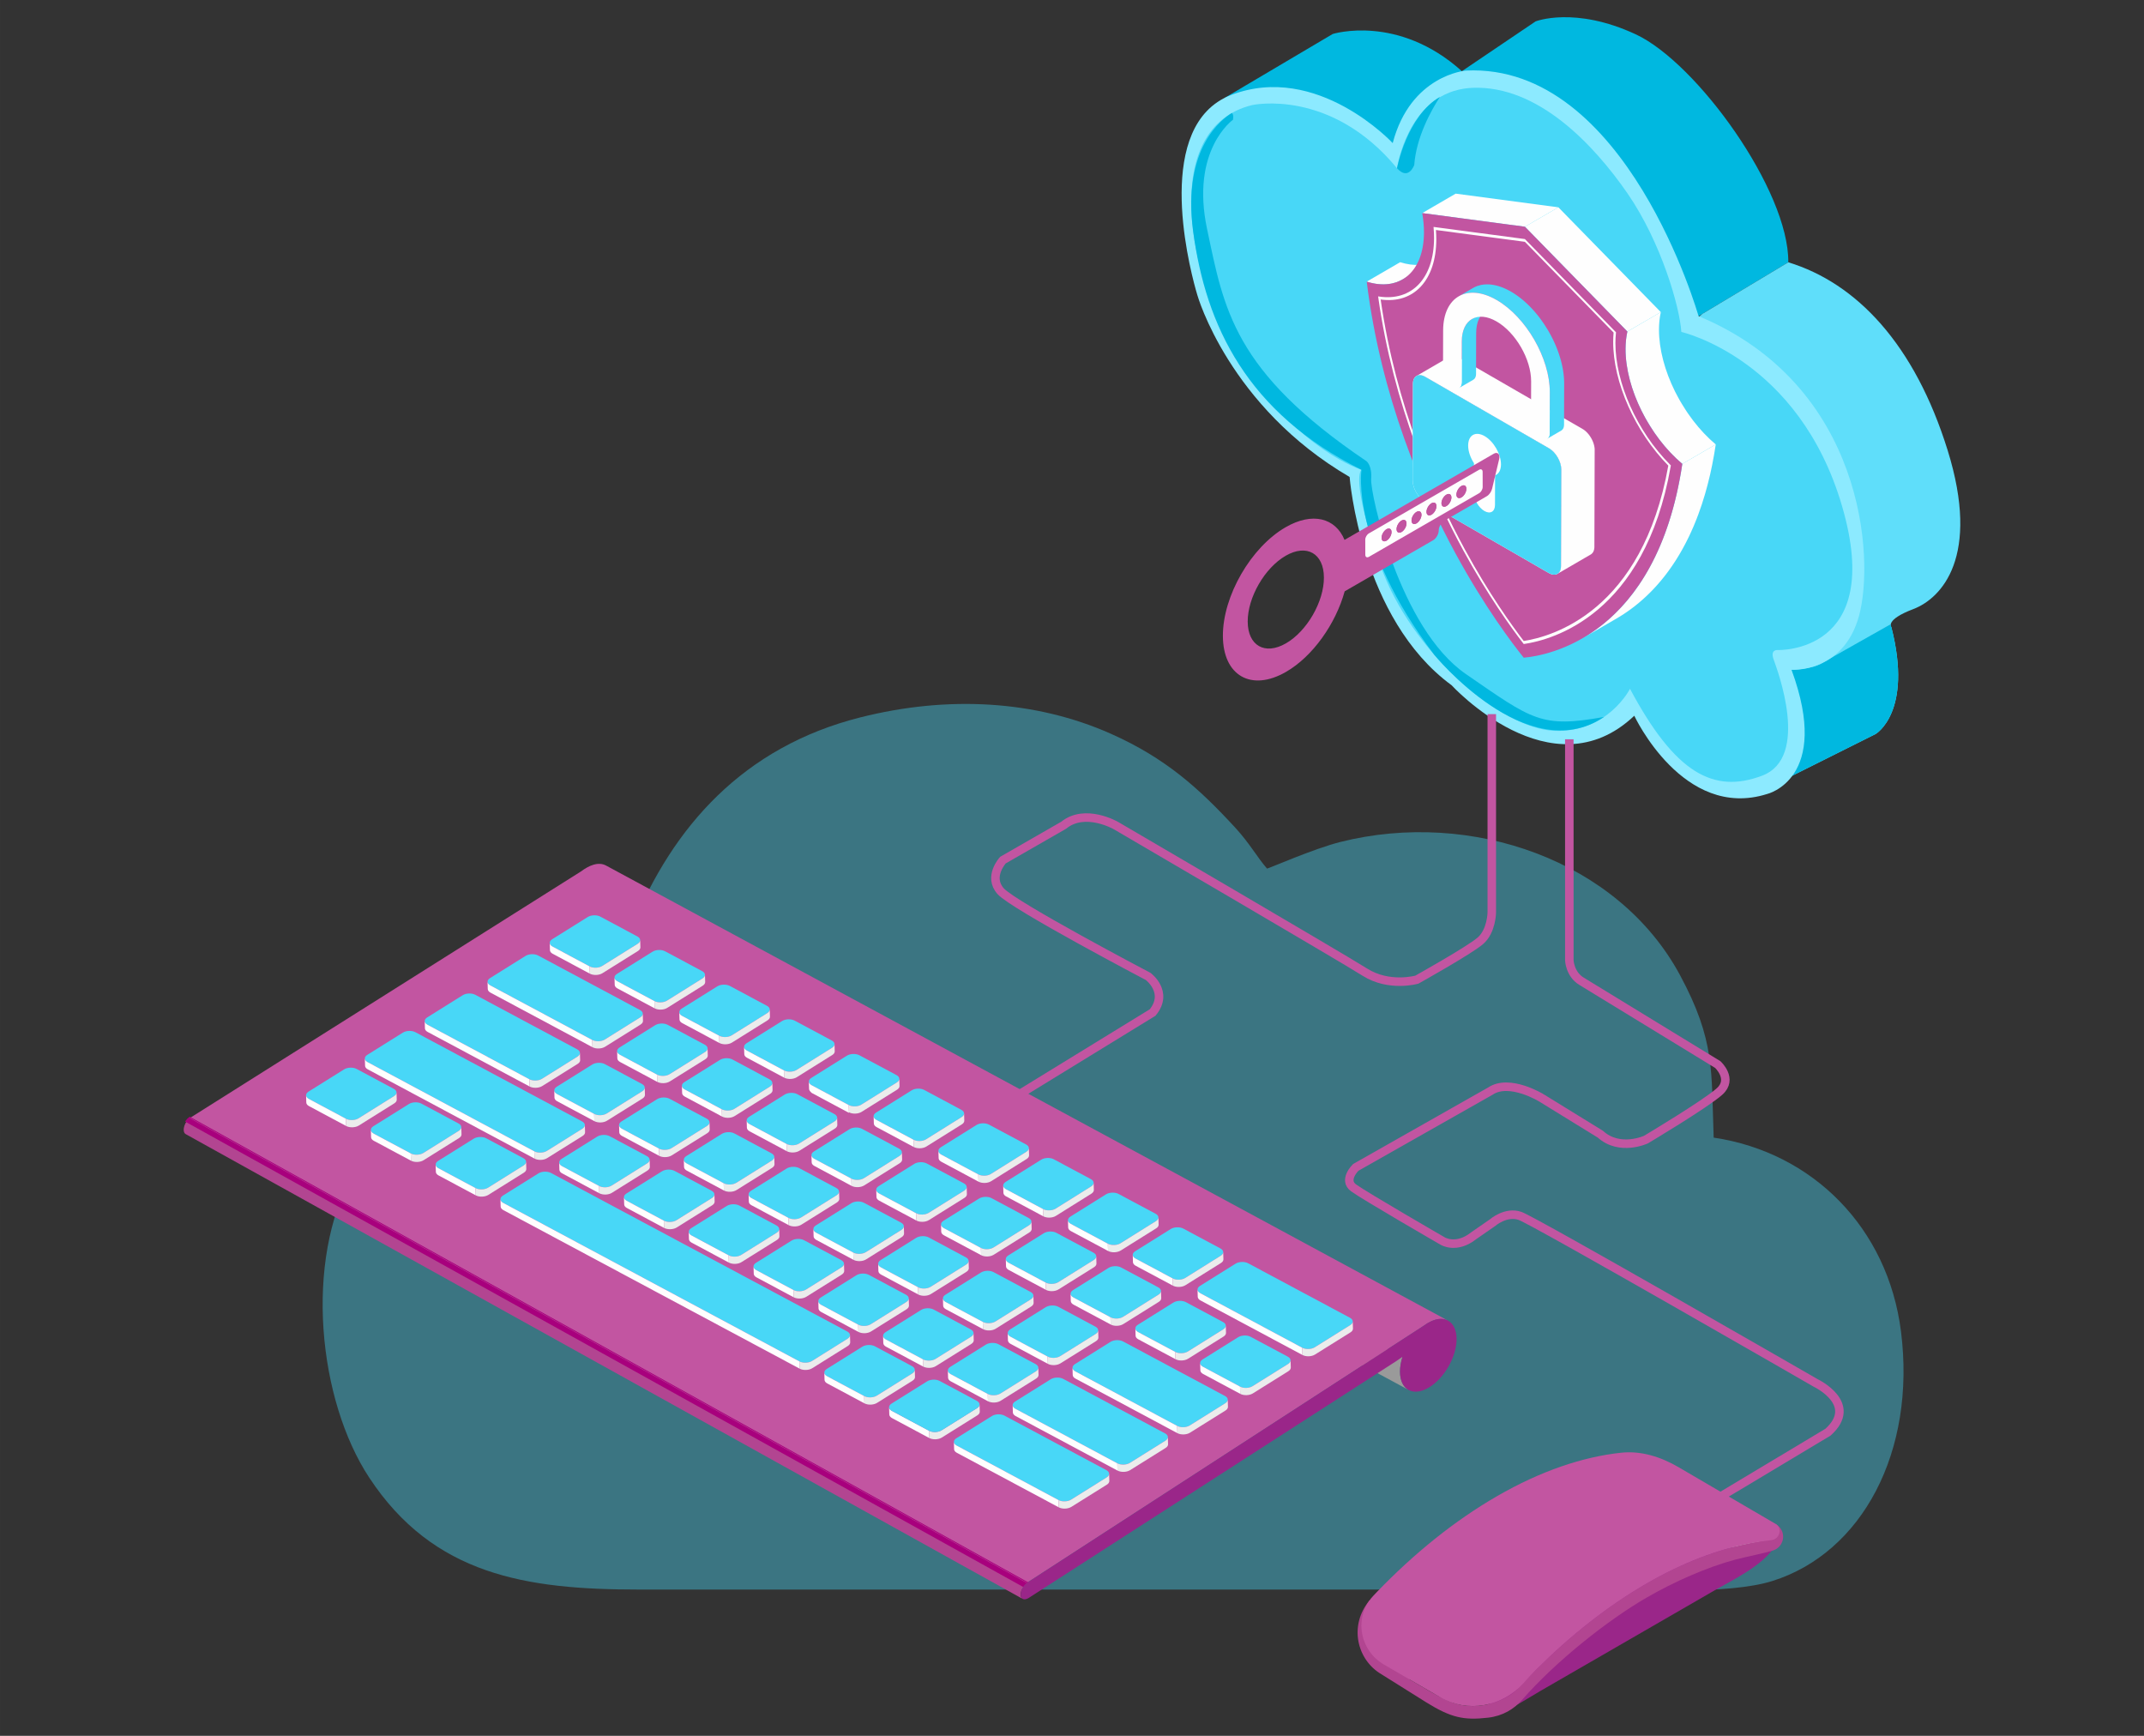 <?xml version="1.0" encoding="UTF-8"?>
<!DOCTYPE svg PUBLIC "-//W3C//DTD SVG 1.1//EN" "http://www.w3.org/Graphics/SVG/1.1/DTD/svg11.dtd">
<!-- Creator: CorelDRAW 2019 (64-Bit) -->
<svg xmlns="http://www.w3.org/2000/svg" xml:space="preserve" width="177.8mm" height="143.933mm" version="1.1" style="shape-rendering:geometricPrecision; text-rendering:geometricPrecision; image-rendering:optimizeQuality; fill-rule:evenodd; clip-rule:evenodd"
viewBox="0 0 17779.98 14393.32"
 xmlns:xlink="http://www.w3.org/1999/xlink">
 <rect x="0" y="0" width="17779.98" height="14393.32" fill="#333333" stroke="none"/>
 <defs>
  <style type="text/css">
   <![CDATA[
    .str0 {stroke:#C255A1;stroke-width:70.56;stroke-miterlimit:22.926}
    .str1 {stroke:#A8007D;stroke-width:20;stroke-miterlimit:22.926}
    .fil5 {fill:none}
    .fil4 {fill:#48D7F7}
    .fil2 {fill:#5FDEFA}
    .fil3 {fill:#8CEAFF}
    .fil1 {fill:#00B8E0}
    .fil16 {fill:#FEFEFE;fill-rule:nonzero}
    .fil12 {fill:#FEFEFE;fill-rule:nonzero}
    .fil13 {fill:#EBECEC;fill-rule:nonzero}
    .fil11 {fill:#48D7F7;fill-rule:nonzero}
    .fil10 {fill:#9A2689;fill-rule:nonzero}
    .fil6 {fill:#9A9A9A;fill-rule:nonzero}
    .fil8 {fill:#B24591;fill-rule:nonzero}
    .fil14 {fill:#C1C1C1;fill-rule:nonzero}
    .fil7 {fill:#C255A1;fill-rule:nonzero}
    .fil9 {fill:#A8007D;fill-rule:nonzero}
    .fil0 {fill:#48D7F7;fill-opacity:0.4}
    .fil17 {fill:url(#id14);fill-rule:nonzero}
    .fil15 {fill:url(#id15);fill-rule:nonzero}
    .fil18 {fill:url(#id16);fill-rule:nonzero}
   ]]>
  </style>
    <mask id="id0">
  <radialGradient id="id1" gradientUnits="userSpaceOnUse" cx="10225.27" cy="633.31" r="0" fx="10225.27" fy="633.31">
   <stop offset="0" style="stop-opacity:1; stop-color:white"/>
   <stop offset="0.388" style="stop-opacity:0.502; stop-color:white"/>
   <stop offset="1" style="stop-opacity:0; stop-color:white"/>
  </radialGradient>
     <rect style="fill:url(#id1)" x="10221.46" y="629.5" width="5204.09" height="5204.09"/>
    </mask>
    <mask id="id2">
  <linearGradient id="id3" gradientUnits="userSpaceOnUse" x1="13480.4" y1="3217.14" x2="14228.56" y2="3217.14">
   <stop offset="0" style="stop-opacity:0; stop-color:white"/>
   <stop offset="1" style="stop-opacity:1; stop-color:white"/>
  </linearGradient>
     <rect style="fill:url(#id3)" x="13476.59" y="2584.14" width="755.78" height="1265.99"/>
    </mask>
    <mask id="id4">
  <linearGradient id="id5" gradientUnits="userSpaceOnUse" x1="11042.42" y1="4084.94" x2="11754.24" y2="4033.2">
   <stop offset="0" style="stop-opacity:0; stop-color:white"/>
   <stop offset="1" style="stop-opacity:1; stop-color:white"/>
  </linearGradient>
     <rect style="fill:url(#id5)" x="11038.61" y="3689.36" width="1386.18" height="791.14"/>
    </mask>
    <mask id="id6">
  <linearGradient id="id7" gradientUnits="userSpaceOnUse" x1="10331.78" y1="4950.82" x2="11026.76" y2="4903.04">
   <stop offset="0" style="stop-opacity:0; stop-color:white"/>
   <stop offset="1" style="stop-opacity:1; stop-color:white"/>
  </linearGradient>
     <rect style="fill:url(#id7)" x="10327.97" y="4520.08" width="654.94" height="861.47"/>
    </mask>
    <mask id="id8">
  <linearGradient id="id9" gradientUnits="userSpaceOnUse" x1="9880.17" y1="5553.43" x2="11032.34" y2="4922.59">
   <stop offset="0" style="stop-opacity:0; stop-color:white"/>
   <stop offset="1" style="stop-opacity:1; stop-color:white"/>
  </linearGradient>
     <rect style="fill:url(#id9)" x="10029.82" y="4234.19" width="1006.33" height="1376.81"/>
    </mask>
    <mask id="id10">
  <radialGradient id="id11" gradientUnits="userSpaceOnUse" cx="11561" cy="1448.45" r="0" fx="11561" fy="1448.45">
   <stop offset="0" style="stop-opacity:1; stop-color:white"/>
   <stop offset="0.212" style="stop-opacity:0.502; stop-color:white"/>
   <stop offset="1" style="stop-opacity:0; stop-color:white"/>
  </radialGradient>
     <rect style="fill:url(#id11)" x="11557.19" y="1444.64" width="683.96" height="683.96"/>
    </mask>
    <mask id="id12">
  <radialGradient id="id13" gradientUnits="userSpaceOnUse" cx="10749.21" cy="4002.68" r="0" fx="10749.21" fy="4002.68">
   <stop offset="0" style="stop-opacity:1; stop-color:white"/>
   <stop offset="0.271" style="stop-opacity:0.502; stop-color:white"/>
   <stop offset="1" style="stop-opacity:0; stop-color:white"/>
  </radialGradient>
     <rect style="fill:url(#id13)" x="10745.4" y="3998.87" width="838.82" height="838.82"/>
    </mask>
  <radialGradient id="id14" gradientUnits="userSpaceOnUse" gradientTransform="matrix(3527.74 -0 -0 3527.74 -4.19652E+07 -6.30094E+06)" cx="11899.17" cy="1786.62" r="338.17" fx="11899.17" fy="1786.62">
   <stop offset="0" style="stop-opacity:1; stop-color:white"/>
   <stop offset="0.212" style="stop-opacity:1; stop-color:#7F7F7F"/>
   <stop offset="1" style="stop-opacity:1; stop-color:black"/>
  </radialGradient>
  <radialGradient id="id15" gradientUnits="userSpaceOnUse" gradientTransform="matrix(3527.77 -0 -0 3527.77 -4.52256E+07 -1.13969E+07)" cx="12823.5" cy="3231.55" r="2598.24" fx="12823.5" fy="3231.55">
   <stop offset="0" style="stop-opacity:1; stop-color:#01AFF9"/>
   <stop offset="0.388" style="stop-opacity:1; stop-color:#00577C"/>
   <stop offset="1" style="stop-opacity:1; stop-color:black"/>
  </radialGradient>
  <radialGradient id="id16" gradientUnits="userSpaceOnUse" gradientTransform="matrix(3527.79 -0 -0 3527.79 -3.9376E+07 -1.55824E+07)" cx="11164.81" cy="4418.28" r="415.6" fx="11164.81" fy="4418.28">
   <stop offset="0" style="stop-opacity:1; stop-color:white"/>
   <stop offset="0.271" style="stop-opacity:1; stop-color:#7F7F7F"/>
   <stop offset="1" style="stop-opacity:1; stop-color:black"/>
  </radialGradient>
 </defs>
 <g id="Layer_x0020_1">
  <g id="_2754664092416">
   <path class="fil0" d="M4987.36 8642.12c-981.81,91.84 -1700.27,451.78 -2058.88,1087.9 -410.67,728.44 -288.49,1880.34 132.56,2520.93 532.88,810.74 1304.87,929.42 2234.12,929.42l7889.78 0c424.41,0 1144.74,44.51 1512.38,-70.64 745.19,-233.4 1193.38,-1072.92 1067.41,-2069.58 -108.57,-859.08 -732.47,-1485.12 -1553.38,-1607.18 -20.4,-553.31 13.33,-802.89 -278.24,-1345.6 -511.86,-952.72 -1731.89,-1378.35 -2817.05,-1106.07 -222.04,55.72 -586.66,217.13 -608.52,220.86 -81.84,-93.45 -143.28,-208.27 -263.33,-338.76 -301.68,-327.92 -579.77,-577.84 -1029.91,-778.34 -629.48,-280.36 -1356.13,-318.9 -2079.17,-136.75 -969.96,244.34 -1557,906.91 -1893.5,1736.84 -206.37,509.01 -151.3,581.01 -254.27,956.97z"/>
   <path class="fil1" d="M10040.27 960.35l118.36 -150.25 893.8 -528.51c0,0 540.06,-168.66 1070.84,308.63l611.16 -412.84c0,0 324.49,-128.02 830.58,107.17 506.08,235.19 1271.19,1295.02 1265.24,1890.4l-744.37 446.44 -142.83 131.01 -3902.78 -1792.05z"/>
   <path class="fil2" d="M14559.32 6583.87l994.32 -497.16c0,0 312.57,-178.62 130.98,-887.14 0,0 -53.58,-59.53 181.6,-148.84 235.18,-89.32 559.66,-434.64 285.79,-1315.82 -273.87,-881.19 -756.12,-1387.32 -1321.76,-1559.96l-712.81 427.51 -174.39 149.94 616.27 3831.47z"/>
   <path class="fil1" d="M14559.32 6583.87l994.32 -497.16c0,0 312.57,-178.62 130.98,-887.14 0,0 -7.64,-8.53 -4.45,-23.94 -116.93,65.81 -498.18,280.53 -571.38,323.95 -86.7,51.43 -251.95,54.15 -251.95,54.15l-442.96 125.88 145.44 904.26z"/>
   <path class="fil3" d="M13552.93 5934.78c0,0 404.88,869.27 1101.48,648.98 0,0 535.84,-125.03 202.43,-1030.03 0,0 428.68,29.76 559.67,-446.55 130.99,-476.32 44.74,-1914.21 -1330.63,-2485.79 0,0 -595.34,-2101.73 -1929.02,-2036.23 0,0 -458.45,35.72 -607.3,601.35 0,0 -625.17,-672.8 -1339.64,-398.92 -81.71,31.33 -148.39,77.21 -202.41,133.91 -418.33,439.12 -77.43,1527.25 -77.43,1527.25 0,0 261.95,922.85 1262.22,1506.34 0,0 89.33,1172.92 845.48,1726.64 0,0 827.6,905 1515.15,253.05z"/>
   <path class="fil4" d="M11585.29 1394.91c0,0 83.04,-586.5 554.97,-659.76 24.33,-3.77 49.7,-6.2 76.14,-7.09 539.3,-18.3 1000.26,470.35 1280.09,875.22 279.84,404.88 434.65,946.7 446.56,1149.12 0,0 976.46,220.28 1333.69,1446.8 357.24,1226.52 -535.84,1190.79 -535.84,1190.79 0,0 -62.51,-5.94 -32.74,77.41 29.77,83.35 306.5,813.16 -95.26,964.54 -401.75,151.38 -720.42,-17.86 -1095.52,-720.42 0,0 -184.58,366.17 -628.15,348.3 -443.57,-17.87 -1190.68,-651.82 -1443.81,-1378.28 -253.12,-726.45 -154.81,-785.92 -154.81,-785.92 0,0 -518.01,-160.75 -988.36,-881.18 -470.36,-720.44 -684.71,-1958.85 83.35,-2143.42 0,0 648.98,-142.89 1199.69,523.89z"/>
   <path class="fil1" d="M11941.1 803.5c-69.74,107.32 -195.85,330.65 -212.94,564.74 0,0 -47.37,133.5 -142.87,26.67 0,0 81.86,-433.76 355.81,-591.41z"/>
   <path class="fil5 str0" d="M13014.23 6129.95l0 1830.85c0,0 2.98,116.16 101.23,175.69 98.25,59.53 1129.81,690.64 1129.81,690.64 0,0 130.99,119.08 14.89,223.27 -116.11,104.19 -610.28,398.93 -610.28,398.93 0,0 -217.32,101.21 -378.08,-44.66l-488.22 -300.68c0,0 -264.94,-163.73 -424.21,-56.56l-1116.36 632.6c0,0 -107.16,104.19 -17.86,169.68 89.31,65.5 738.29,440.6 738.29,440.6 0,0 113.14,71.45 259,-44.66l154.8 -107.17c0,0 110.14,-96.73 227.73,-56.55 117.59,40.18 2453.03,1385.79 2453.03,1385.79 0,0 363.18,172.68 101.21,407.86l-943.69 565.61"/>
   <path class="fil5 str0" d="M12371.29 5921.62l0 1644.78c0,0 -1.5,154.85 -95.28,235.23 -93.78,80.38 -526.12,321.54 -526.12,321.54 0,0 -229.23,65.5 -431.67,-62.52 -202.43,-128.02 -2063.05,-1214.56 -2063.05,-1214.56 0,0 -256.02,-148.84 -434.64,-2.98l-503.11 288.76c0,0 -126.55,136.96 -19.38,257.53 107.17,120.57 1223.52,707.02 1223.52,707.02 0,0 175.62,129.53 37.2,299.21l-1290.53 791.88"/>
   <path class="fil6" d="M11678.6 11523.74l-6980.82 -3772.66c-42.04,-24.45 -68.18,-76.44 -68.39,-150.46 -0.08,-39.46 7.18,-81.29 20.37,-122.78l6980.9 3772.69c-13.27,41.36 -20.57,83.19 -20.53,122.76 0.32,73.87 26.4,126.11 68.47,150.45z"/>
   <path class="fil7" d="M5030.13 7179.27c-68.15,-39.69 -149.32,-0.44 -212.51,46.8l-3241.64 2043.43 6941.17 3854.17 3284.78 -2127.34 10.11 -7.14c91.89,-65.1 158.03,-61.05 198.87,-37.31l-6980.78 -3772.61z"/>
   <path class="fil8" d="M8480.83 13257.91l-6941.25 -3854.14c-8.89,-5.2 -14.49,-15.28 -15.83,-29.6 -2.23,-24.45 8.14,-54.3 25.48,-77.88l6941.2 3854.13c-17.31,23.46 -27.66,53.35 -25.44,77.84 1.31,14.33 7.03,24.5 15.84,29.65z"/>
   <path class="fil9 str1" d="M8490.43 13150.42l-6941.2 -3854.13c7.14,-9.69 15.24,-18.26 24.33,-24.97l6941.2 3854.17c-9.01,6.67 -17.27,15.29 -24.33,24.93z"/>
   <polygon class="fil7" points="8514.76,13125.49 1573.56,9271.32 1575.98,9269.5 8517.15,13123.67 "/>
   <path class="fil10" d="M11844 10968.27c129.48,-74.79 235.02,-14.77 235.38,134.17 0.44,148.8 -104.27,330.16 -233.83,404.98 -129.72,74.94 -234.99,14.69 -235.42,-134.13 -0.04,-39.57 7.26,-81.4 20.53,-122.76l-50.38 34.84 -3050.91 1965.6c-35.92,21.04 -61.21,10.03 -64.38,-22.71 -3.3,-35.28 20,-82.04 52.16,-104.59l3294.89 -2134.48c4.05,-3.09 7.95,-5.64 11.92,-8.37l8.33 -5.76c3.89,-2.26 7.78,-4.53 11.71,-6.79z"/>
   <path class="fil11" d="M5286.19 7765.29c29.53,15.72 30.37,42.79 2.26,60.35l-294.8 184.28c-28.06,17.51 -74.73,19.05 -104.11,3.34l-307.94 -164.85c-29.41,-15.63 -30.44,-42.62 -2.3,-60.33l294.72 -184.26c28.1,-17.46 74.94,-19.09 104.27,-3.33l307.9 164.8z"/>
   <path class="fil11" d="M5823.44 8052.71c29.52,15.64 30.48,42.75 2.29,60.41l-294.72 184.26c-28.09,17.54 -74.9,19.05 -104.35,3.29l-307.86 -164.72c-29.41,-15.76 -30.44,-42.79 -2.3,-60.42l294.73 -184.08c28.14,-17.75 74.93,-19.42 104.23,-3.5l307.98 164.76z"/>
   <path class="fil11" d="M6360.72 8340.21c29.52,15.68 30.32,42.79 2.26,60.33l-294.8 184.29c-28.14,17.59 -74.74,19.06 -104.08,3.3l-307.97 -164.72c-29.46,-15.72 -30.56,-42.84 -2.42,-60.46l294.63 -184.21c28.19,-17.63 75.15,-19.09 104.52,-3.29l307.86 164.76z"/>
   <path class="fil11" d="M6897.96 8627.62c29.45,15.64 30.29,42.76 2.15,60.42l-294.73 184.09c-28.06,17.71 -74.74,19.17 -104.15,3.45l-307.87 -164.8c-29.44,-15.64 -30.43,-42.74 -2.34,-60.33l294.73 -184.18c28.14,-17.58 74.82,-19.13 104.23,-3.45l307.98 164.8z"/>
   <path class="fil11" d="M7435.16 8914.92c29.38,15.79 30.4,42.94 2.18,60.58l-294.6 184.17c-28.14,17.62 -74.9,19.13 -104.39,3.25l-307.9 -164.64c-29.37,-15.8 -30.52,-42.68 -2.22,-60.38l294.64 -184.25c28.22,-17.54 74.94,-19.13 104.31,-3.45l307.98 164.72z"/>
   <path class="fil11" d="M7972.32 9202.46c29.5,15.72 30.44,42.87 2.26,60.49l-294.68 184.13c-28.06,17.63 -74.74,19.22 -104.34,3.38l-307.9 -164.85c-29.41,-15.67 -30.49,-42.74 -2.31,-60.29l294.64 -184.25c28.1,-17.55 74.94,-19.25 104.35,-3.5l307.98 164.89z"/>
   <path class="fil11" d="M5307.67 8375.06c29.49,15.8 30.56,42.74 2.5,60.45l-294.68 184.26c-28.23,17.54 -75.03,19.05 -104.36,3.25l-845.1 -452.22c-29.41,-15.72 -30.48,-42.67 -2.3,-60.3l294.68 -184.25c28.06,-17.58 74.78,-19.13 104.19,-3.33l845.07 452.14z"/>
   <path class="fil11" d="M5844.98 8662.59c29.49,15.64 30.48,42.71 2.31,60.33l-294.64 184.14c-28.19,17.7 -74.86,19.21 -104.16,3.46l-307.93 -164.74c-29.46,-15.83 -30.57,-42.77 -2.51,-60.4l294.72 -184.26c28.11,-17.62 74.9,-19.09 104.36,-3.25l307.85 164.72z"/>
   <path class="fil11" d="M6382.23 8950.04c29.41,15.72 30.36,42.68 2.22,60.3l-294.64 184.26c-28.14,17.58 -74.82,19.04 -104.15,3.29l-307.94 -164.72c-29.46,-15.76 -30.45,-42.76 -2.34,-60.3l294.72 -184.22c28.14,-17.57 74.78,-19.12 104.23,-3.41l307.9 164.8z"/>
   <path class="fil11" d="M6919.35 9237.39c29.42,15.71 30.57,42.82 2.46,60.4l-294.72 184.18c-28.1,17.71 -74.89,19.09 -104.32,3.46l-307.93 -164.85c-29.41,-15.72 -30.32,-42.75 -2.26,-60.29l294.65 -184.25c28.17,-17.59 74.81,-19.09 104.14,-3.42l307.98 164.77z"/>
   <path class="fil11" d="M7456.55 9524.81c29.58,15.79 30.57,42.82 2.35,60.4l-294.56 184.26c-28.14,17.62 -74.83,19.09 -104.36,3.33l-307.93 -164.72c-29.41,-15.8 -30.48,-42.84 -2.31,-60.41l294.72 -184.26c28.19,-17.66 74.7,-19.17 104.16,-3.34l307.93 164.74z"/>
   <path class="fil11" d="M4786.58 8700.86c29.49,15.76 30.6,42.87 2.46,60.41l-294.77 184.14c-28.06,17.7 -75.01,19.17 -104.47,3.53l-844.97 -452.18c-29.54,-15.8 -30.41,-42.91 -2.19,-60.46l294.65 -184.18c28.14,-17.62 74.73,-19.12 104.26,-3.4l845.03 452.14z"/>
   <path class="fil11" d="M5323.89 8988.31c29.5,15.8 30.42,42.79 2.39,60.38l-294.8 184.25c-28.14,17.54 -74.9,19.29 -104.16,3.49l-308.05 -164.76c-29.45,-15.8 -30.4,-42.95 -2.26,-60.61l294.67 -184.22c28.11,-17.51 74.87,-18.94 104.32,-3.22l307.89 164.69z"/>
   <path class="fil11" d="M5861.06 9275.76c29.41,15.8 30.4,42.68 2.34,60.38l-294.72 184.22c-28.14,17.62 -74.86,19.16 -104.35,3.44l-307.81 -164.83c-29.54,-15.64 -30.33,-42.76 -2.19,-60.34l294.63 -184.26c28.16,-17.62 74.83,-19.08 104.2,-3.25l307.9 164.64z"/>
   <path class="fil11" d="M6398.22 9563.26c29.41,15.69 30.65,42.79 2.54,60.38l-294.75 184.21c-28.14,17.51 -75.11,19.06 -104.52,3.37l-307.9 -164.72c-29.41,-15.76 -30.19,-42.79 -2.05,-60.45l294.59 -184.29c28.19,-17.51 74.78,-18.98 104.16,-3.3l307.93 164.8z"/>
   <path class="fil11" d="M8509.64 9489.91c29.37,15.76 30.33,42.83 2.06,60.41l-294.63 184.21c-28.23,17.59 -74.66,19.1 -104.15,3.42l-308.02 -164.72c-29.34,-15.84 -30.53,-42.91 -2.38,-60.42l294.63 -184.25c28.19,-17.7 75.14,-19.13 104.55,-3.33l307.94 164.68z"/>
   <path class="fil11" d="M7993.88 9812.29c29.41,15.8 30.48,42.84 2.26,60.42l-294.68 184.17c-28.14,17.63 -74.74,19.09 -104.16,3.29l-307.94 -164.56c-29.44,-15.83 -30.59,-42.95 -2.42,-60.57l294.6 -184.14c28.23,-17.65 74.98,-19.05 104.36,-3.33l307.98 164.72z"/>
   <path class="fil11" d="M6935.39 9850.68c29.57,15.72 30.6,42.71 2.53,60.37l-294.71 184.22c-28.11,17.58 -74.9,19.17 -104.59,3.37l-307.82 -164.76c-29.41,-15.69 -30.32,-42.92 -2.18,-60.46l294.72 -184.17c28.14,-17.62 74.7,-19.1 104.15,-3.41l307.9 164.84z"/>
   <path class="fil11" d="M7472.71 10138.14c29.41,15.71 30.52,42.71 2.34,60.33l-294.64 184.25c-28.18,17.62 -74.94,19.21 -104.39,3.38l-307.89 -164.77c-29.42,-15.67 -30.5,-42.79 -2.27,-60.41l294.6 -184.3c28.18,-17.62 74.94,-19.05 104.31,-3.25l307.94 164.77z"/>
   <path class="fil11" d="M4827.46 9298.79c29.34,15.71 30.49,42.78 2.3,60.34l-294.68 184.21c-28.18,17.62 -74.85,19.12 -104.23,3.37l-1382.46 -739.72c-29.34,-15.72 -30.4,-42.66 -2.23,-60.33l294.61 -184.21c28.25,-17.63 74.86,-19.14 104.23,-3.37l1382.46 739.71z"/>
   <path class="fil11" d="M5364.54 9586.25c29.46,15.64 30.53,42.67 2.34,60.25l-294.67 184.29c-28.14,17.51 -74.75,19.02 -104.16,3.34l-307.97 -164.73c-29.3,-15.8 -30.45,-42.82 -2.19,-60.41l294.6 -184.26c28.14,-17.5 74.75,-19.01 104.19,-3.29l307.86 164.81z"/>
   <path class="fil11" d="M5901.78 9873.55c29.41,15.79 30.53,42.82 2.43,60.48l-294.77 184.13c-28.01,17.67 -74.85,19.18 -104.18,3.38l-307.98 -164.72c-29.46,-15.8 -30.45,-42.84 -2.23,-60.41l294.6 -184.18c28.15,-17.63 74.79,-19.09 104.2,-3.42l307.93 164.74z"/>
   <path class="fil11" d="M6438.95 10161.03c29.57,15.85 30.56,42.79 2.46,60.38l-294.6 184.25c-28.26,17.67 -74.86,19.18 -104.4,3.3l-307.93 -164.77c-29.49,-15.79 -30.44,-42.74 -2.34,-60.37l294.71 -184.21c28.08,-17.62 74.75,-19.1 104.12,-3.38l307.98 164.8z"/>
   <path class="fil11" d="M6976.27 10448.53c29.41,15.77 30.44,42.75 2.3,60.33l-294.64 184.18c-28.22,17.58 -74.9,19.09 -104.16,3.42l-308.01 -164.73c-29.45,-15.76 -30.52,-42.91 -2.41,-60.54l294.67 -184.13c28.14,-17.62 74.83,-19.01 104.32,-3.17l307.93 164.64z"/>
   <path class="fil11" d="M9046.8 9777.32c29.34,15.72 30.37,42.84 2.11,60.38l-294.63 184.25c-28.23,17.59 -74.87,19.18 -104.21,3.38l-307.93 -164.72c-29.37,-15.77 -30.49,-42.79 -2.22,-60.42l294.72 -184.18c28.18,-17.54 74.78,-19.24 104.23,-3.49l307.93 164.8z"/>
   <path class="fil11" d="M8531 10099.79c29.41,15.72 30.53,42.71 2.42,60.3l-294.76 184.25c-28.1,17.54 -74.71,19.05 -104.2,3.33l-307.93 -164.8c-29.41,-15.68 -30.4,-42.67 -2.26,-60.34l294.68 -184.13c28.18,-17.62 74.77,-19.09 104.15,-3.38l307.9 164.77z"/>
   <path class="fil11" d="M8009.95 10425.59c29.42,15.76 30.45,42.67 2.3,60.25l-294.68 184.22c-28.18,17.75 -74.93,19.29 -104.39,3.49l-307.98 -164.69c-29.28,-15.83 -30.24,-42.9 -1.98,-60.45l294.56 -184.29c28.23,-17.59 74.79,-19.05 104.2,-3.38l307.97 164.85z"/>
   <path class="fil11" d="M7513.47 10735.91c29.41,15.76 30.37,42.79 2.34,60.33l-294.76 184.22c-28.14,17.58 -74.77,19.13 -104.15,3.45l-307.93 -164.76c-29.46,-15.8 -30.45,-42.79 -2.31,-60.38l294.68 -184.29c28.1,-17.58 74.74,-19.01 104.2,-3.34l307.93 164.77z"/>
   <path class="fil11" d="M3265.63 9028.45c29.45,15.79 30.4,42.82 2.26,60.37l-294.61 184.21c-28.17,17.59 -74.93,19.29 -104.39,3.57l-307.93 -164.84c-29.38,-15.72 -30.24,-42.83 -2.18,-60.42l294.72 -184.17c28.17,-17.58 74.78,-19.26 104.23,-3.41l307.9 164.69z"/>
   <path class="fil11" d="M3802.79 9315.9c29.49,15.75 30.56,42.87 2.42,60.49l-294.6 184.14c-28.18,17.7 -75.18,19.17 -104.47,3.45l-307.98 -164.73c-29.37,-15.8 -30.24,-42.9 -2.22,-60.45l294.76 -184.25c28.14,-17.63 74.81,-19.06 104.15,-3.42l307.94 164.77z"/>
   <path class="fil11" d="M4340.07 9603.35c29.49,15.84 30.45,42.84 2.34,60.41l-294.64 184.26c-28.14,17.58 -74.98,19.09 -104.39,3.45l-307.9 -164.8c-29.45,-15.72 -30.44,-42.87 -2.34,-60.49l294.8 -184.14c28.06,-17.67 74.9,-19.09 104.28,-3.38l307.85 164.69z"/>
   <path class="fil11" d="M7026.25 11040.59c29.36,15.68 30.36,42.75 2.13,60.29l-294.59 184.3c-28.07,17.58 -74.91,19.09 -104.35,3.45l-2456.71 -1314.46c-29.49,-15.77 -30.32,-42.92 -2.26,-60.46l294.8 -184.3c28.14,-17.54 74.77,-19 104.11,-3.37l2456.87 1314.55z"/>
   <path class="fil11" d="M9583.97 10064.7c29.41,15.68 30.53,42.96 2.34,60.53l-294.72 184.22c-28.11,17.62 -74.93,19.05 -104.35,3.25l-307.94 -164.84c-29.36,-15.6 -30.4,-42.63 -2.3,-60.21l294.64 -184.22c28.14,-17.62 74.94,-19.17 104.44,-3.45l307.89 164.72z"/>
   <path class="fil11" d="M10121.33 10352.28c29.37,15.63 30.25,42.83 2.06,60.29l-294.67 184.34c-28.14,17.54 -74.78,19.01 -104.11,3.37l-308.03 -164.77c-29.53,-15.87 -30.56,-42.82 -2.42,-60.48l294.73 -184.23c28.14,-17.54 74.9,-19.17 104.5,-3.29l307.94 164.77z"/>
   <path class="fil11" d="M11195.62 10927.02c29.41,15.77 30.29,42.87 2.22,60.46l-294.8 184.18c-28.1,17.61 -74.77,19.17 -104.12,3.45l-845.13 -452.22c-29.38,-15.72 -30.37,-42.75 -2.34,-60.33l294.83 -184.26c28.03,-17.58 74.87,-19.09 104.28,-3.41l845.06 452.13z"/>
   <path class="fil11" d="M9068.28 10387.13c29.29,15.75 30.56,42.87 2.39,60.49l-294.65 184.18c-28.18,17.62 -74.98,19.01 -104.43,3.29l-307.85 -164.73c-29.38,-15.72 -30.53,-42.87 -2.27,-60.33l294.64 -184.26c28.23,-17.62 74.78,-19.12 104.23,-3.33l307.94 164.69z"/>
   <path class="fil11" d="M9605.56 10674.66c29.37,15.72 30.41,42.79 2.27,60.26l-294.68 184.37c-28.14,17.55 -74.74,19.01 -104.2,3.26l-307.9 -164.69c-29.49,-15.88 -30.64,-42.87 -2.42,-60.46l294.65 -184.25c28.14,-17.54 74.77,-19.05 104.34,-3.25l307.94 164.76z"/>
   <path class="fil11" d="M10142.64 10962.16c29.46,15.63 30.53,42.55 2.31,60.29l-294.6 184.22c-28.15,17.57 -74.79,19.05 -104.23,3.29l-307.98 -164.76c-29.3,-15.69 -30.37,-42.76 -2.23,-60.26l294.68 -184.25c28.19,-17.66 74.82,-19.14 104.28,-3.26l307.77 164.73z"/>
   <path class="fil11" d="M10679.85 11249.46c29.45,15.75 30.52,42.79 2.34,60.36l-294.8 184.18c-28.1,17.66 -74.62,19.22 -104.03,3.45l-308.01 -164.8c-29.38,-15.79 -30.45,-42.71 -2.27,-60.33l294.71 -184.25c28.14,-17.63 74.79,-19.14 104.2,-3.3l307.86 164.69z"/>
   <path class="fil11" d="M8547.08 10712.89c29.44,15.79 30.64,42.94 2.42,60.45l-294.57 184.26c-28.18,17.61 -75.09,19.17 -104.55,3.37l-307.97 -164.73c-29.3,-15.64 -30.29,-42.87 -2.03,-60.45l294.6 -184.25c28.19,-17.63 74.74,-19.06 104.23,-3.38l307.87 164.73z"/>
   <path class="fil11" d="M9084.44 11000.5c29.37,15.68 30.4,42.71 2.22,60.29l-294.56 184.21c-28.26,17.56 -74.94,19.18 -104.39,3.5l-307.9 -164.76c-29.58,-15.84 -30.44,-42.91 -2.3,-60.62l294.67 -184.17c28.11,-17.54 74.78,-19.02 104.32,-3.3l307.94 164.85z"/>
   <path class="fil11" d="M10158.76 11575.26c29.5,15.72 30.44,42.79 2.3,60.33l-294.6 184.25c-28.18,17.62 -75.05,19.29 -104.35,3.49l-845.18 -452.22c-29.26,-15.75 -30.28,-42.82 -2.11,-60.38l294.65 -184.28c28.14,-17.62 74.82,-19.05 104.2,-3.3l845.09 452.11z"/>
   <path class="fil11" d="M8050.67 11023.36c29.3,15.64 30.61,42.83 2.47,60.42l-294.72 184.21c-28.22,17.54 -74.94,18.97 -104.35,3.3l-307.86 -164.77c-29.5,-15.67 -30.45,-42.74 -2.35,-60.41l294.68 -184.22c28.11,-17.5 74.71,-19 104.2,-3.38l307.93 164.85z"/>
   <path class="fil11" d="M8588.03 11310.86c29.26,15.72 30.29,42.74 2.31,60.3l-294.76 184.25c-28.1,17.54 -74.82,19.09 -104.15,3.29l-307.9 -164.6c-29.66,-15.84 -30.73,-42.95 -2.46,-60.5l294.64 -184.25c28.14,-17.58 74.78,-19.09 104.31,-3.21l308.01 164.72z"/>
   <path class="fil11" d="M9662.33 11885.69c29.41,15.76 30.43,42.75 2.26,60.42l-294.61 184.08c-28.22,17.67 -74.78,19.22 -104.27,3.42l-845.05 -452.18c-29.41,-15.72 -30.45,-42.75 -2.26,-60.45l294.71 -184.14c28.1,-17.58 74.71,-19.05 104.12,-3.37l845.1 452.22z"/>
   <path class="fil11" d="M7563.37 11327.97c29.37,15.83 30.6,42.87 2.37,60.41l-294.59 184.29c-28.14,17.43 -75.18,19.14 -104.55,3.34l-307.98 -164.69c-29.33,-15.79 -30.24,-42.91 -1.98,-60.45l294.6 -184.26c28.26,-17.5 74.66,-19.09 104.19,-3.4l307.94 164.76z"/>
   <path class="fil11" d="M9175.09 12190.29c29.34,15.76 30.37,42.87 2.23,60.37l-294.69 184.22c-28.17,17.62 -74.98,19.18 -104.34,3.54l-845.15 -452.22c-29.41,-15.77 -30.28,-42.84 -2.1,-60.42l294.72 -184.18c28.14,-17.73 74.74,-19.13 104.2,-3.41l845.13 452.1z"/>
   <path class="fil12" d="M4889.54 8013.26l-307.94 -164.85c-14.77,-7.82 -22.35,-18.66 -22.66,-29.6l1.71 60.12c0.36,11.01 7.97,21.77 22.78,29.66l307.93 164.84 -1.82 -60.17z"/>
   <path class="fil13" d="M5308.85 7794.83c0.36,10.96 -6.47,22.06 -20.4,30.81l-294.8 184.28c-28.06,17.51 -74.73,19.05 -104.11,3.34l1.82 60.17c29.3,15.72 75.97,14.18 104.12,-3.41l294.71 -184.29c13.98,-8.78 20.93,-19.85 20.53,-30.76l-1.87 -60.14z"/>
   <path class="fil12" d="M5426.66 8300.67l-307.86 -164.72c-14.87,-7.97 -22.46,-18.73 -22.82,-29.69l1.79 60.09c0.35,11.04 8.06,21.75 22.86,29.73l307.86 164.64 -1.83 -60.05z"/>
   <path class="fil13" d="M5846.21 8082.44c0.25,10.91 -6.58,21.95 -20.48,30.68l-294.72 184.26c-28.09,17.54 -74.9,19.05 -104.35,3.29l1.83 60.05c29.37,15.81 76.2,14.34 104.28,-3.28l294.75 -184.18c13.9,-8.73 20.72,-19.84 20.48,-30.72l-1.79 -60.1z"/>
   <path class="fil12" d="M5964.1 8588.13l-307.97 -164.72c-14.89,-7.9 -22.51,-18.82 -22.83,-29.78l1.87 60.07c0.2,10.99 7.89,21.9 22.78,29.8l307.9 164.8 -1.75 -60.17z"/>
   <path class="fil13" d="M6383.41 8369.74c0.33,10.96 -6.42,22.07 -20.43,30.8l-294.8 184.29c-28.14,17.59 -74.74,19.06 -104.08,3.3l1.75 60.17c29.33,15.72 76.01,14.29 104.12,-3.41l294.71 -184.17c13.97,-8.73 20.84,-19.97 20.44,-30.81l-1.71 -60.17z"/>
   <path class="fil12" d="M6501.23 8875.58l-307.87 -164.8c-14.92,-7.86 -22.53,-18.65 -22.86,-29.69l1.79 60.3c0.36,10.79 7.94,21.63 22.86,29.69l307.74 164.56 -1.66 -60.06z"/>
   <path class="fil13" d="M6920.62 8657.24c0.28,10.8 -6.51,21.98 -20.51,30.8l-294.73 184.09c-28.06,17.71 -74.74,19.17 -104.15,3.45l1.66 60.06c29.54,15.83 76.18,14.33 104.32,-3.29l294.59 -184.26c14.02,-8.73 20.89,-19.85 20.53,-30.79l-1.71 -60.06z"/>
   <path class="fil12" d="M7038.35 9162.92l-307.9 -164.64c-14.8,-8.02 -22.39,-18.73 -22.75,-29.66l1.84 60.1c0.27,10.95 7.9,21.71 22.66,34.13l307.9 164.81 -1.75 -64.74z"/>
   <path class="fil13" d="M7457.82 8944.81c0.36,10.79 -6.47,21.91 -20.48,30.69l-294.6 184.17c-28.14,17.62 -74.9,19.13 -104.39,3.25l1.75 60.18c29.53,15.76 76.2,14.33 104.39,-3.3l294.64 -184.13c14.01,-8.81 20.79,-19.97 20.48,-30.81l-1.79 -60.05z"/>
   <path class="fil12" d="M7575.56 9450.46l-307.9 -164.85c-14.77,-7.9 -22.47,-18.66 -22.71,-29.6l1.79 60.05c0.27,11.03 7.86,21.79 22.62,29.69l307.94 164.77 -1.74 -60.06z"/>
   <path class="fil13" d="M7995.1 9232.11c0.28,10.91 -6.55,22.03 -20.52,30.84l-294.68 184.13c-28.06,17.63 -74.74,19.22 -104.34,3.38l1.74 60.06c29.61,15.87 76.21,14.29 104.39,-3.3l294.64 -184.22c14.06,-8.73 20.88,-19.8 20.56,-30.8l-1.79 -60.09z"/>
   <path class="fil12" d="M4911.13 8623.02l-845.1 -452.22c-14.84,-7.93 -22.42,-18.66 -22.74,-29.69l1.74 60.17c0.4,11.08 8.03,21.76 22.71,29.69l845.18 452.11 -1.79 -60.06z"/>
   <path class="fil13" d="M5330.49 8404.94c0.36,10.8 -6.35,21.95 -20.32,30.57l-294.68 184.26c-28.23,17.54 -75.03,19.05 -104.36,3.25l1.79 60.06c29.29,15.8 76.13,14.32 104.31,-3.26l294.68 -184.26c13.9,-8.65 20.72,-19.76 20.32,-30.56l-1.74 -60.06z"/>
   <path class="fil12" d="M5448.49 8910.52l-307.93 -164.74c-14.96,-8.01 -22.59,-18.81 -22.83,-29.83l1.79 60.2c0.39,10.92 7.93,21.8 22.74,29.77l308.02 164.69 -1.79 -60.09z"/>
   <path class="fil13" d="M5867.77 8692.24c0.28,10.92 -6.51,21.95 -20.48,30.68l-294.64 184.14c-28.19,17.7 -74.86,19.21 -104.16,3.46l1.79 60.09c29.37,15.75 75.94,14.21 104.08,-3.34l294.71 -184.21c13.97,-8.78 20.77,-19.88 20.52,-30.64l-1.82 -60.18z"/>
   <path class="fil12" d="M5985.66 9197.89l-307.94 -164.72c-14.76,-7.86 -22.43,-18.65 -22.82,-29.69l1.86 60.09c0.4,11 7.9,21.8 22.7,29.73l307.95 164.72 -1.75 -60.13z"/>
   <path class="fil13" d="M6404.97 8979.66c0.32,10.88 -6.55,21.87 -20.52,30.68l-294.64 184.26c-28.14,17.58 -74.82,19.04 -104.15,3.29l1.75 60.13c29.36,15.72 76,14.34 104.15,-3.28l294.76 -184.3c13.97,-8.74 20.71,-19.81 20.44,-30.61l-1.79 -60.17z"/>
   <path class="fil12" d="M6522.77 9485.43l-307.93 -164.85c-14.8,-7.98 -22.39,-18.66 -22.7,-29.65l1.74 60.14c0.36,10.91 7.9,21.75 22.71,29.65l307.97 164.72 -1.79 -60.01z"/>
   <path class="fil13" d="M6942.17 9267.16c0.36,10.87 -6.43,22.03 -20.36,30.63l-294.72 184.18c-28.1,17.71 -74.89,19.09 -104.32,3.46l1.79 60.01c29.42,15.64 76.13,14.34 104.32,-3.25l294.75 -184.22c13.86,-8.73 20.68,-19.76 20.29,-30.61l-1.75 -60.2z"/>
   <path class="fil12" d="M7059.98 9772.8l-307.93 -164.72c-14.81,-7.98 -22.39,-18.81 -22.71,-29.77l1.75 60.14c0.23,11.02 7.89,21.78 22.78,29.68l307.82 164.81 -1.71 -60.14z"/>
   <path class="fil13" d="M7479.33 9554.61c0.49,10.8 -6.39,21.87 -20.43,30.6l-294.56 184.26c-28.14,17.62 -74.83,19.09 -104.36,3.33l1.71 60.14c29.57,15.8 76.25,14.24 104.39,-3.34l294.64 -184.13c13.98,-8.86 20.84,-19.81 20.4,-30.72l-1.79 -60.14z"/>
   <path class="fil12" d="M4389.8 8948.94l-844.97 -452.18c-14.77,-7.94 -22.39,-18.61 -22.71,-29.73l1.79 60.25c0.31,10.88 7.93,21.59 22.66,29.54l844.98 452.17 -1.75 -60.05z"/>
   <path class="fil13" d="M4809.32 8730.66c0.36,10.8 -6.35,21.92 -20.28,30.61l-294.77 184.14c-28.06,17.7 -75.01,19.17 -104.47,3.53l1.75 60.05c29.5,15.8 76.45,14.21 104.56,-3.33l294.67 -184.33c13.93,-8.66 20.64,-19.69 20.33,-30.61l-1.79 -60.06z"/>
   <path class="fil12" d="M4927.32 9236.43l-308.05 -164.76c-14.81,-7.91 -22.38,-18.7 -22.74,-29.73l1.71 60.06c0.39,11.02 7.9,21.78 22.82,29.77l307.97 164.72 -1.71 -60.06z"/>
   <path class="fil13" d="M5346.68 9018.08c0.28,10.84 -6.51,21.83 -20.4,30.61l-294.8 184.25c-28.14,17.54 -74.9,19.29 -104.16,3.49l1.71 60.06c29.3,15.72 76.1,14.17 104.2,-3.45l294.76 -184.14c14.01,-8.82 20.71,-19.81 20.48,-30.68l-1.79 -60.14z"/>
   <path class="fil12" d="M5464.33 9523.8l-307.81 -164.83c-14.86,-7.79 -22.43,-18.54 -22.71,-29.54l1.79 60.13c0.23,10.93 7.98,21.72 22.63,29.62l307.93 164.76 -1.83 -60.14z"/>
   <path class="fil13" d="M5883.77 9305.5c0.39,10.84 -6.44,21.91 -20.37,30.64l-294.72 184.22c-28.14,17.62 -74.86,19.16 -104.35,3.44l1.83 60.14c29.37,15.77 76.12,14.17 104.26,-3.53l294.81 -184.13c13.85,-8.78 20.68,-19.77 20.36,-30.73l-1.82 -60.05z"/>
   <path class="fil12" d="M6001.49 9811.22l-307.9 -164.72c-14.72,-7.98 -22.3,-18.62 -22.62,-29.65l1.79 60.05c0.28,11.07 7.82,21.8 22.66,29.7l307.86 164.76 -1.79 -60.14z"/>
   <path class="fil13" d="M6421.05 9593.03c0.31,10.79 -6.39,21.8 -20.29,30.61l-294.75 184.21c-28.14,17.51 -75.11,19.06 -104.52,3.37l1.79 60.14c29.46,15.72 76.33,14.25 104.47,-3.45l294.76 -184.22c13.89,-8.69 20.6,-19.65 20.33,-30.56l-1.79 -60.1z"/>
   <path class="fil12" d="M8112.92 9737.95l-308.02 -164.72c-14.73,-7.99 -22.47,-18.78 -22.82,-29.89l1.86 60.09c0.32,11.12 7.98,21.87 22.78,29.82l307.9 164.88 -1.7 -60.18z"/>
   <path class="fil13" d="M8532.31 9519.52c0.23,10.96 -6.55,22.03 -20.61,30.8l-294.63 184.21c-28.23,17.59 -74.66,19.1 -104.15,3.42l1.7 60.18c29.53,15.64 76.01,14.16 104.2,-3.38l294.67 -184.37c14.09,-8.77 20.92,-19.81 20.6,-30.68l-1.78 -60.18z"/>
   <path class="fil12" d="M7597.3 10060.17l-307.94 -164.56c-14.79,-7.98 -22.42,-18.89 -22.74,-29.88l1.75 60.09c0.28,11.07 7.94,21.87 22.78,29.81l307.98 164.76 -1.83 -60.22z"/>
   <path class="fil13" d="M8016.58 9842.06c0.32,10.81 -6.43,21.88 -20.44,30.65l-294.68 184.17c-28.14,17.63 -74.74,19.09 -104.16,3.29l1.83 60.22c29.33,15.75 75.97,14.25 104.12,-3.45l294.71 -184.21c13.97,-8.65 20.8,-19.74 20.44,-30.61l-1.82 -60.06z"/>
   <path class="fil12" d="M6538.62 10098.64l-307.82 -164.76c-14.81,-7.95 -22.3,-18.62 -22.79,-29.65l1.92 60.17c0.35,10.92 7.85,21.75 22.66,29.65l307.85 164.72 -1.82 -60.13z"/>
   <path class="fil13" d="M6958.29 9880.45c0.36,10.79 -6.43,21.83 -20.37,30.6l-294.71 184.22c-28.11,17.58 -74.9,19.17 -104.59,3.37l1.82 60.13c29.61,15.77 76.37,14.26 104.51,-3.45l294.68 -184.21c14.01,-8.65 20.81,-19.73 20.45,-30.56l-1.79 -60.1z"/>
   <path class="fil12" d="M7076.02 10386.1l-307.89 -164.77c-14.78,-7.85 -22.47,-18.65 -22.71,-29.69l1.79 60.14c0.23,11.03 7.9,21.82 22.69,29.77l307.9 164.72 -1.78 -60.17z"/>
   <path class="fil13" d="M7495.54 10167.83c0.27,10.83 -6.47,21.91 -20.49,30.64l-294.64 184.25c-28.18,17.62 -74.94,19.21 -104.39,3.38l1.78 60.17c29.5,15.72 76.17,14.13 104.36,-3.41l294.72 -184.3c13.93,-8.65 20.76,-19.85 20.35,-30.64l-1.69 -60.09z"/>
   <path class="fil12" d="M4430.85 9546.71l-1382.46 -739.72c-14.73,-7.85 -22.35,-18.69 -22.66,-29.64l1.77 60.09c0.29,10.99 7.95,21.75 22.71,29.73l1382.38 739.64 -1.74 -60.1z"/>
   <path class="fil13" d="M4850.16 9328.48c0.33,10.83 -6.43,21.87 -20.4,30.65l-294.68 184.21c-28.18,17.62 -74.85,19.12 -104.23,3.37l1.74 60.1c29.41,15.76 76.1,14.29 104.28,-3.46l294.63 -184.17c14.06,-8.69 20.73,-19.77 20.41,-30.64l-1.75 -60.06z"/>
   <path class="fil12" d="M4968.05 9834.13l-307.97 -164.73c-14.77,-7.98 -22.35,-18.77 -22.71,-29.73l1.74 60.14c0.36,11.03 8.03,21.67 22.71,29.6l308.02 164.77 -1.79 -60.05z"/>
   <path class="fil13" d="M5387.36 9615.98c0.28,10.71 -6.47,21.82 -20.48,30.52l-294.67 184.29c-28.14,17.51 -74.75,19.02 -104.16,3.34l1.79 60.05c29.41,15.8 76.05,14.34 104.19,-3.25l294.56 -184.33c14.01,-8.74 20.8,-19.69 20.53,-30.65l-1.76 -59.97z"/>
   <path class="fil12" d="M5505.26 10121.54l-307.98 -164.72c-14.85,-7.98 -22.35,-18.7 -22.75,-29.77l1.79 60.17c0.36,10.99 7.98,21.75 22.7,29.57l307.95 164.89 -1.71 -60.14z"/>
   <path class="fil13" d="M5924.64 9903.43c0.29,10.8 -6.5,21.79 -20.43,30.6l-294.77 184.13c-28.01,17.67 -74.85,19.18 -104.18,3.38l1.71 60.14c29.41,15.67 76.2,14.21 104.34,-3.22l294.65 -184.29c13.93,-8.74 20.71,-19.81 20.44,-30.57l-1.76 -60.17z"/>
   <path class="fil12" d="M6042.41 10408.96l-307.93 -164.77c-14.85,-7.9 -22.34,-18.7 -22.83,-29.61l1.79 60.01c0.44,11.04 7.98,21.8 22.79,29.7l307.89 164.72 -1.71 -60.05z"/>
   <path class="fil13" d="M6461.89 10190.8c0.24,10.92 -6.51,22 -20.48,30.61l-294.6 184.25c-28.26,17.67 -74.86,19.18 -104.4,3.3l1.71 60.05c29.57,15.84 76.26,14.29 104.36,-3.25l294.68 -184.21c13.93,-8.7 20.76,-19.85 20.48,-30.65l-1.75 -60.1z"/>
   <path class="fil12" d="M6579.77 10696.46l-308.01 -164.73c-14.85,-7.94 -22.54,-18.74 -22.75,-29.85l1.79 60.13c0.28,11.04 7.95,21.88 22.75,29.81l307.9 164.73 -1.68 -60.09z"/>
   <path class="fil13" d="M6999.1 10478.18c0.23,10.83 -6.6,21.95 -20.53,30.68l-294.64 184.18c-28.22,17.58 -74.9,19.09 -104.16,3.42l1.68 60.09c29.45,15.76 76.13,14.21 104.19,-3.34l294.72 -184.21c13.85,-8.85 20.72,-19.8 20.52,-30.65l-1.78 -60.17z"/>
   <path class="fil12" d="M8650.07 10025.33l-307.93 -164.72c-14.77,-7.98 -22.43,-18.78 -22.78,-29.74l1.9 60.09c0.2,11.09 7.9,21.84 22.63,29.66l307.93 164.84 -1.75 -60.13z"/>
   <path class="fil13" d="M9069.51 9806.9c0.23,10.92 -6.55,22.07 -20.6,30.8l-294.63 184.25c-28.23,17.59 -74.87,19.18 -104.21,3.38l1.75 60.13c29.53,15.76 76.06,14.25 104.23,-3.33l294.61 -184.26c14.01,-8.81 20.84,-20.04 20.51,-30.84l-1.66 -60.13z"/>
   <path class="fil12" d="M8134.46 10347.67l-307.93 -164.8c-14.76,-7.82 -22.47,-18.7 -22.67,-29.61l1.76 60.14c0.23,11.02 7.89,21.7 22.7,29.68l307.9 164.69 -1.76 -60.1z"/>
   <path class="fil13" d="M8553.82 10129.41c0.28,10.86 -6.55,21.95 -20.4,30.68l-294.76 184.25c-28.1,17.54 -74.71,19.05 -104.2,3.33l1.76 60.1c29.44,15.79 76.13,14.16 104.19,-3.3l294.64 -184.33c14.09,-8.66 20.87,-19.85 20.43,-30.61l-1.66 -60.12z"/>
   <path class="fil12" d="M7613.18 10673.55l-307.98 -164.69c-14.72,-7.9 -22.18,-18.69 -22.66,-29.72l1.86 60.09c0.36,11.04 7.87,21.72 22.67,29.77l307.85 164.77 -1.74 -60.22z"/>
   <path class="fil13" d="M8032.61 10455.2c0.36,10.76 -6.39,21.88 -20.36,30.64l-294.68 184.22c-28.18,17.75 -74.93,19.29 -104.39,3.49l1.74 60.22c29.5,15.64 76.3,14.05 104.44,-3.53l294.64 -184.26c14.01,-8.73 20.88,-19.77 20.48,-30.6l-1.87 -60.18z"/>
   <path class="fil12" d="M7116.9 10983.91l-307.93 -164.76c-14.89,-7.95 -22.31,-18.63 -22.79,-29.81l1.79 60.21c0.4,10.99 8.01,21.79 22.78,29.69l307.89 164.72 -1.74 -60.05z"/>
   <path class="fil13" d="M7536.22 10765.55c0.32,10.88 -6.51,21.88 -20.41,30.69l-294.76 184.22c-28.14,17.58 -74.77,19.13 -104.15,3.45l1.74 60.05c29.38,15.72 76.1,14.26 104.16,-3.37l294.77 -184.13c13.88,-8.86 20.68,-19.85 20.43,-30.72l-1.78 -60.19z"/>
   <path class="fil12" d="M2868.89 9276.6l-307.93 -164.84c-14.73,-7.9 -22.34,-18.62 -22.63,-29.58l1.75 60.06c0.32,11.04 7.9,21.72 22.67,29.65l307.98 164.77 -1.84 -60.06z"/>
   <path class="fil13" d="M3288.37 9058.17c0.28,10.88 -6.44,21.91 -20.48,30.65l-294.61 184.21c-28.17,17.59 -74.93,19.29 -104.39,3.57l1.84 60.06c29.33,15.79 76.12,14.08 104.31,-3.38l294.68 -184.41c13.97,-8.61 20.71,-19.77 20.44,-30.56l-1.79 -60.14z"/>
   <path class="fil12" d="M3406.14 9563.98l-307.98 -164.73c-14.68,-7.85 -22.34,-18.66 -22.58,-29.77l1.75 60.18c0.27,10.95 7.85,21.79 22.62,29.65l307.9 164.72 -1.71 -60.05z"/>
   <path class="fil13" d="M3825.65 9345.75c0.36,10.83 -6.47,21.83 -20.44,30.64l-294.6 184.14c-28.18,17.7 -75.18,19.17 -104.47,3.45l1.71 60.05c29.41,15.8 76.32,14.21 104.55,-3.41l294.6 -184.22c13.93,-8.61 20.79,-19.77 20.32,-30.56l-1.67 -60.09z"/>
   <path class="fil12" d="M3943.38 9851.47l-307.9 -164.8c-14.76,-7.9 -22.3,-18.81 -22.82,-29.69l1.87 60.09c0.35,10.99 7.93,21.8 22.78,29.69l307.9 164.8 -1.83 -60.09z"/>
   <path class="fil13" d="M4362.89 9633.08c0.25,10.83 -6.47,21.87 -20.48,30.68l-294.64 184.26c-28.14,17.58 -74.98,19.09 -104.39,3.45l1.83 60.09c29.45,15.85 76.16,14.14 104.27,-3.48l294.72 -184.26c14.01,-8.65 20.79,-19.8 20.45,-30.65l-1.76 -60.09z"/>
   <path class="fil12" d="M6629.44 11288.63l-2456.71 -1314.46c-14.76,-7.9 -22.43,-18.7 -22.67,-29.69l1.79 60.12c0.23,11.01 7.86,21.72 22.67,29.66l2456.66 1314.43 -1.74 -60.06z"/>
   <path class="fil13" d="M7048.87 11070.28c0.4,10.83 -6.43,21.87 -20.49,30.6l-294.59 184.3c-28.07,17.58 -74.91,19.09 -104.35,3.45l1.74 60.06c29.49,15.84 76.25,14.16 104.43,-3.38l294.53 -184.21c14.09,-8.81 20.84,-19.85 20.51,-30.76l-1.78 -60.06z"/>
   <path class="fil12" d="M9187.24 10312.7l-307.94 -164.84c-14.73,-7.82 -22.34,-18.61 -22.74,-29.54l1.75 60.14c0.39,10.99 8.1,21.75 22.7,29.69l308.01 164.65 -1.78 -60.1z"/>
   <path class="fil13" d="M9606.71 10094.55c0.32,10.83 -6.47,21.92 -20.4,30.68l-294.72 184.22c-28.11,17.62 -74.93,19.05 -104.35,3.25l1.78 60.1c29.3,15.87 76.14,14.33 104.44,-3.3l294.56 -184.21c14.09,-8.62 20.8,-19.81 20.4,-30.68l-1.71 -60.06z"/>
   <path class="fil12" d="M9724.61 10600.28l-308.03 -164.77c-14.88,-8.02 -22.5,-18.81 -22.81,-29.77l1.74 60.1c0.39,10.99 8.01,21.87 22.9,29.77l307.97 164.77 -1.77 -60.1z"/>
   <path class="fil13" d="M10143.99 10381.84c0.29,10.88 -6.54,22.11 -20.6,30.73l-294.67 184.34c-28.14,17.54 -74.78,19.01 -104.11,3.37l1.77 60.1c29.34,15.71 75.98,14.28 104.16,-3.46l294.64 -184.13c14.09,-8.85 20.84,-19.89 20.52,-30.81l-1.71 -60.14z"/>
   <path class="fil12" d="M10798.92 11175.11l-845.13 -452.22c-14.76,-7.9 -22.31,-18.66 -22.74,-29.77l1.74 60.25c0.4,11 8.01,21.76 22.79,29.66l845.13 452.14 -1.79 -60.06z"/>
   <path class="fil13" d="M11218.2 10956.72c0.4,10.83 -6.35,21.92 -20.36,30.76l-294.8 184.18c-28.1,17.61 -74.77,19.17 -104.12,3.45l1.79 60.06c29.38,15.83 76.09,14.24 104.12,-3.3l294.76 -184.22c14.05,-8.81 20.79,-19.92 20.48,-30.79l-1.87 -60.14z"/>
   <path class="fil12" d="M8671.59 10635.09l-307.85 -164.73c-14.86,-7.98 -22.47,-18.69 -22.79,-29.76l1.82 60.21c0.24,10.99 7.95,21.75 22.75,29.69l307.9 164.77 -1.83 -60.18z"/>
   <path class="fil13" d="M9091.07 10416.97c0.23,10.85 -6.39,21.84 -20.4,30.65l-294.65 184.18c-28.18,17.62 -74.98,19.01 -104.43,3.29l1.83 60.18c29.41,15.67 76.24,14.24 104.39,-3.42l294.68 -184.18c13.93,-8.61 20.64,-19.72 20.32,-30.59l-1.74 -60.11z"/>
   <path class="fil12" d="M9208.95 10922.55l-307.9 -164.69c-14.92,-8.02 -22.54,-18.81 -22.9,-29.85l1.83 60.22c0.28,10.83 7.97,21.82 22.86,29.72l307.94 164.8 -1.83 -60.2z"/>
   <path class="fil13" d="M9628.3 10704.31c0.28,10.88 -6.5,21.91 -20.47,30.61l-294.68 184.37c-28.14,17.55 -74.74,19.01 -104.2,3.26l1.83 60.2c29.45,15.69 75.93,14.14 104.19,-3.44l294.57 -184.18c14.08,-8.73 20.83,-19.84 20.47,-30.72l-1.71 -60.1z"/>
   <path class="fil12" d="M9746.12 11209.96l-307.98 -164.76c-14.69,-7.87 -22.34,-18.62 -22.67,-29.66l1.79 60.09c0.28,11.09 7.98,21.88 22.63,29.78l307.93 164.68 -1.7 -60.13z"/>
   <path class="fil13" d="M10165.47 10991.69c0.19,10.96 -6.47,22.07 -20.52,30.76l-294.6 184.22c-28.15,17.57 -74.79,19.05 -104.23,3.29l1.7 60.13c29.5,15.77 76.14,14.25 104.28,-3.37l294.67 -184.21c14.01,-8.73 20.76,-19.81 20.45,-30.6l-1.75 -60.22z"/>
   <path class="fil12" d="M10283.36 11497.45l-308.01 -164.8c-14.78,-7.86 -22.36,-18.57 -22.71,-29.69l1.82 60.17c0.28,10.88 7.95,21.67 22.66,29.62l307.95 164.76 -1.71 -60.06z"/>
   <path class="fil13" d="M10702.63 11279.22c0.28,10.83 -6.47,21.79 -20.44,30.6l-294.8 184.18c-28.1,17.66 -74.62,19.22 -104.03,3.45l1.71 60.06c29.44,15.76 76.04,14.25 104.23,-3.29l294.6 -184.22c14.05,-8.81 20.76,-19.84 20.52,-30.69l-1.79 -60.09z"/>
   <path class="fil12" d="M8150.38 10960.97l-307.97 -164.73c-14.73,-7.9 -22.27,-18.66 -22.66,-29.65l1.78 60.14c0.36,10.95 7.89,21.78 22.67,29.57l307.93 164.72 -1.75 -60.05z"/>
   <path class="fil13" d="M8569.98 10742.77c0.23,10.88 -6.35,21.92 -20.48,30.57l-294.57 184.26c-28.18,17.61 -75.09,19.17 -104.55,3.37l1.75 60.05c29.45,15.84 76.37,14.33 104.59,-3.33l294.65 -184.22c13.92,-8.69 20.63,-19.73 20.32,-30.56l-1.71 -60.14z"/>
   <path class="fil12" d="M8687.71 11248.5l-307.9 -164.76c-14.88,-7.9 -22.47,-18.78 -22.83,-29.81l1.75 60.09c0.36,11.04 7.94,21.88 22.83,29.81l307.9 164.72 -1.75 -60.05z"/>
   <path class="fil13" d="M9107.18 11030.16c0.23,10.79 -6.43,21.86 -20.52,30.63l-294.56 184.21c-28.26,17.56 -74.94,19.18 -104.39,3.5l1.75 60.05c29.44,15.8 76.17,14.21 104.31,-3.53l294.75 -184.13c14.01,-8.73 20.76,-19.73 20.37,-30.68l-1.71 -60.05z"/>
   <path class="fil12" d="M9762.11 11823.33l-845.18 -452.22c-14.72,-7.9 -22.27,-18.58 -22.66,-29.61l1.79 60.14c0.36,10.95 7.89,21.63 22.62,29.56l845.18 452.23 -1.75 -60.1z"/>
   <path class="fil13" d="M10181.59 11604.94c0.2,10.96 -6.55,22 -20.53,30.65l-294.6 184.25c-28.18,17.62 -75.05,19.29 -104.35,3.49l1.75 60.1c29.37,15.68 76.16,14.17 104.31,-3.49l294.68 -184.18c14.01,-8.77 20.68,-19.8 20.48,-30.65l-1.74 -60.17z"/>
   <path class="fil12" d="M7654.07 11271.29l-307.86 -164.77c-14.92,-7.98 -22.59,-18.58 -22.82,-29.65l1.74 60.05c0.39,11.04 7.94,21.87 22.79,29.77l307.93 164.73 -1.78 -60.13z"/>
   <path class="fil13" d="M8073.42 11053.13c0.4,10.96 -6.43,21.92 -20.28,30.65l-294.72 184.21c-28.22,17.54 -74.94,18.97 -104.35,3.3l1.78 60.13c29.33,15.71 76.25,14.33 104.43,-3.37l294.6 -184.22c13.85,-8.73 20.65,-19.69 20.32,-30.48l-1.78 -60.22z"/>
   <path class="fil12" d="M8191.43 11558.7l-307.9 -164.6c-14.93,-8.06 -22.62,-18.89 -22.94,-29.9l1.74 60.18c0.4,10.92 7.98,21.71 22.95,29.73l307.77 164.77 -1.62 -60.18z"/>
   <path class="fil13" d="M8610.66 11340.59c0.39,10.8 -6.42,21.79 -20.32,30.57l-294.76 184.25c-28.1,17.54 -74.82,19.09 -104.15,3.29l1.62 60.18c29.49,15.75 76.22,14.24 104.28,-3.34l294.75 -184.21c13.9,-8.81 20.73,-19.77 20.4,-30.68l-1.82 -60.06z"/>
   <path class="fil12" d="M9265.71 12133.61l-845.05 -452.18c-14.86,-7.9 -22.52,-18.69 -22.75,-29.68l1.74 60.12c0.33,11.04 7.94,21.83 22.75,29.78l845.1 452.17 -1.79 -60.21z"/>
   <path class="fil13" d="M9684.99 11915.3c0.44,10.91 -6.36,21.91 -20.4,30.81l-294.61 184.08c-28.22,17.67 -74.78,19.22 -104.27,3.42l1.79 60.21c29.37,15.64 76.1,14.18 104.24,-3.44l294.67 -184.3c13.98,-8.7 20.8,-19.77 20.32,-30.53l-1.74 -60.25z"/>
   <path class="fil12" d="M7166.6 11576.01l-307.98 -164.69c-14.65,-7.94 -22.19,-18.7 -22.58,-29.64l1.78 60.09c0.36,10.99 7.9,21.7 22.59,29.57l307.98 164.84 -1.79 -60.17z"/>
   <path class="fil13" d="M7586.23 11357.86c0.19,10.79 -6.51,21.82 -20.49,30.52l-294.59 184.29c-28.14,17.43 -75.18,19.14 -104.55,3.34l1.79 60.17c29.49,15.72 76.33,14.22 104.5,-3.45l294.64 -184.18c13.98,-8.69 20.76,-19.72 20.4,-30.6l-1.7 -60.09z"/>
   <path class="fil12" d="M7703.96 11863.54l-307.93 -164.72c-14.86,-7.99 -22.44,-18.74 -22.87,-29.81l1.78 60.09c0.44,11.04 8.02,21.87 22.86,29.74l307.9 164.75 -1.74 -60.05z"/>
   <path class="fil13" d="M8123.36 11645.15c0.35,10.84 -6.39,21.95 -20.45,30.69l-294.59 184.2c-28.31,17.59 -74.98,19.14 -104.36,3.5l1.74 60.05c29.49,15.8 76.17,14.14 104.39,-3.45l294.61 -184.17c14.04,-8.74 20.8,-19.84 20.48,-30.72l-1.82 -60.1z"/>
   <path class="fil11" d="M8100.65 11615.54c29.41,15.64 30.44,42.75 2.26,60.3l-294.59 184.2c-28.31,17.59 -74.98,19.14 -104.36,3.5l-307.93 -164.72c-29.54,-15.89 -30.49,-42.96 -2.35,-60.61l294.72 -184.18c28.1,-17.63 74.79,-19.13 104.35,-3.34l307.9 164.85z"/>
   <path class="fil12" d="M8778.29 12438.42l-845.15 -452.22c-14.76,-7.95 -22.3,-18.62 -22.66,-29.62l1.87 60.05c0.31,11.04 7.9,21.8 22.58,29.66l845.14 452.18 -1.78 -60.05z"/>
   <path class="fil13" d="M9197.8 12220.06c0.28,10.83 -6.52,21.87 -20.48,30.6l-294.69 184.22c-28.17,17.62 -74.98,19.18 -104.34,3.54l1.78 60.05c29.34,15.79 76.21,14.05 104.35,-3.54l294.6 -184.25c14.02,-8.61 20.76,-19.72 20.52,-30.56l-1.74 -60.06z"/>
   <path class="fil14" d="M12336.15 12472.8c502.23,-290.04 968.18,-356.48 1231.07,-352.11l1165.74 677.44c-262.88,-4.33 -728.89,62.07 -1231.12,352.02 -375.41,216.73 -728.01,533.48 -1005.65,823.48 -132.86,138.76 -343.35,175.12 -509.46,78.7l-520.85 -302.73c-148.22,-86.13 -224.82,-333.7 -106.26,-457.54 277.65,-290.03 601.14,-602.53 976.53,-819.26z"/>
   <path class="fil10" d="M13501.84 13150.15c-485.36,280.28 -932.62,727.5 -1229.08,1068.38l24.65 9.41c63.5,24.29 196.83,-42.23 316.5,-111.34 62.48,-36.08 121.26,-72.84 164.38,-97.73l1449.65 -836.95c43.11,-24.89 101.9,-56.01 164.41,-92.1 119.67,-69.06 252.92,-156.51 316.08,-253.86l24.53 -37.83c-262.88,-4.33 -728.89,62.07 -1231.12,352.02z"/>
   <path class="fil8" d="M14723.03 12634.79c97.29,58.15 76.25,182.86 -9.53,218.03 -44.09,18.06 -249.98,59.62 -321.15,78.8 -240.93,64.85 -509.74,184.41 -734.16,313.96 -324.33,187.27 -754.4,527.68 -1035.54,849.31 -67.32,76.96 -160.68,134 -283.01,147.98 -200.34,22.94 -306.91,0 -510.89,-126.63l-371.24 -232.68c-203.95,-118.56 -275.16,-403.98 -98.68,-615.31 -22.07,-22.67 287.74,632.54 335.52,660.33 249.55,145.03 349.42,217.64 520.14,217.64 160.08,0 305.83,-72.05 376.92,-148.53 326.75,-351.52 687.24,-650.06 1066.46,-868.97 314.14,-181.35 616.52,-289.87 896.42,-341.6 69.63,-12.89 169.58,-24.56 183.35,-67.31 13.77,-42.75 -14.61,-85.02 -14.61,-85.02z"/>
   <path class="fil7" d="M11419.52 13199.58c307.49,-318.85 643.18,-590.4 994.89,-793.42 362.48,-209.3 713.69,-327.35 1031.95,-360.58 165.39,-17.3 328.85,35.61 472.46,119.48l804.21 469.73c61.6,35.91 36.68,128.64 -34.29,135.91 -55.53,5.67 -112.13,13.89 -169.61,24.76 -271.22,51.21 -562.21,160.61 -861.26,333.26 -322.73,186.32 -631.95,430.28 -918.33,715.55 -29.13,29.02 -67.12,69.82 -108.12,115.26 -175,193.71 -461.78,245.23 -687.52,114.08l-41.96 -24.4 -425.1 -247.02c-203.95,-118.52 -250.82,-394.19 -90.59,-567.37 12.28,-13.17 23.46,-25.12 33.27,-35.24z"/>
   <path class="fil1" d="M10224.84 993.12c0,0 -354.27,250.05 -214.35,907.97 139.93,657.92 214.33,1175.91 1321.76,1923.13 0,0 47.63,35.74 38.7,148.86 -8.93,113.12 232.23,1235.44 785.95,1616.49 553.72,381.06 622.9,448.83 1145,355.4l-0.03 0.04 -4.55 3.06c-637.93,421.41 -1404.35,-519.97 -1404.35,-519.97 -696.69,-920.18 -602.36,-1532.48 -602.36,-1532.48 -947.79,-472.94 -1291.06,-1193.47 -1395.75,-1975.83 -93.07,-695.56 244.85,-937.66 320.99,-982.82 9.08,7.23 14.66,23.26 8.99,56.15z"/>
   <path class="fil15" style="mask:url(#id0)" d="M15421.74 3231.54c0,1434.98 -1163.27,2598.24 -2598.24,2598.24 -1434.96,0 -2598.23,-1163.26 -2598.23,-2598.24 0,-1434.96 1163.27,-2598.23 2598.23,-2598.23 1434.97,0 2598.24,1163.27 2598.24,2598.23z"/>
   <path class="fil12" d="M11631.31 2316.79l277.26 -161.13c-9.1,5.29 -18.58,9.94 -28.25,14.23 -3.02,1.34 -6.13,2.49 -9.2,3.73 -6.06,2.45 -12.24,4.66 -18.5,6.71 -8.96,2.95 -18.17,5.39 -27.52,7.53 -4.07,0.94 -8.04,2.1 -12.19,2.88 -5.27,0.99 -10.72,1.58 -16.1,2.32 -6.66,0.92 -13.28,1.92 -20.11,2.45 -3.91,0.3 -7.9,0.39 -11.86,0.56 -8.04,0.36 -16.16,0.53 -24.42,0.36 -3.55,-0.08 -7.13,-0.18 -10.72,-0.36 -10.87,-0.53 -21.85,-1.37 -33.06,-2.82 -0.67,-0.08 -1.31,-0.11 -1.97,-0.2 -12.01,-1.61 -24.27,-3.92 -36.64,-6.6 -2.57,-0.56 -5.14,-1.11 -7.72,-1.72 -12.8,-2.99 -25.73,-6.39 -38.86,-10.54 -0.02,-0.01 -0.03,-0.01 -0.03,-0.01l-277.29 161.13c2.23,0.7 4.44,1.38 6.65,2.05 8.35,2.52 16.62,4.81 24.84,6.85 2.51,0.63 4.95,1.08 7.45,1.66 2.57,0.6 5.11,1.15 7.66,1.71 3.45,0.74 6.93,1.63 10.35,2.29 8.69,1.69 17.3,3.11 25.82,4.26 0.17,0.02 0.33,0.03 0.5,0.05 0.67,0.09 1.32,0.12 1.98,0.2 8.35,1.09 16.63,1.98 24.8,2.55 2.79,0.2 5.48,0.14 8.26,0.28 3.59,0.17 7.15,0.27 10.72,0.35 3.3,0.07 6.69,0.34 9.95,0.32 4.92,-0.02 9.65,-0.47 14.49,-0.68 3.94,-0.18 7.92,-0.26 11.81,-0.56 1.58,-0.13 3.24,-0.09 4.81,-0.23 5.24,-0.48 10.22,-1.51 15.34,-2.21 5.38,-0.74 10.82,-1.33 16.07,-2.33 1.15,-0.21 2.37,-0.27 3.51,-0.5 3,-0.6 5.75,-1.7 8.71,-2.38 9.34,-2.15 18.54,-4.57 27.48,-7.52 1.94,-0.64 4.06,-0.96 5.98,-1.63 4.3,-1.52 8.4,-3.41 12.59,-5.11 3.05,-1.23 6.13,-2.37 9.13,-3.7 9.68,-4.29 19.16,-8.95 28.28,-14.24z"/>
   <polygon class="fil12" points="12071.73,1605.75 11794.46,1766.88 12646.22,1880.03 12923.49,1718.9 "/>
   <path class="fil12" d="M14200.59 3845.82c4.42,-22.25 8.62,-44.94 12.69,-67.87 0.7,-3.98 1.5,-7.78 2.19,-11.79 0.06,-0.32 0.11,-0.65 0.17,-0.98 4.54,-26.21 8.86,-52.87 12.92,-79.99l-277.27 161.13c-4.06,27.12 -8.38,53.77 -12.92,79.98 -0.76,4.37 -1.62,8.56 -2.39,12.91 -4.05,22.89 -8.24,45.54 -12.65,67.74 -1.86,9.31 -3.86,18.34 -5.77,27.53 -3.52,16.89 -7.05,33.76 -10.77,50.25 -2.08,9.25 -4.28,18.28 -6.43,27.41 -4.13,17.53 -8.32,34.92 -12.67,51.99 -2.46,9.64 -4.96,19.17 -7.49,28.67 -4.34,16.32 -8.79,32.42 -13.33,48.33 -2.48,8.7 -4.95,17.42 -7.49,26 -7.46,25.15 -15.1,49.91 -23.04,74.01 -0.38,1.17 -0.74,2.39 -1.12,3.55 -8.36,25.24 -17.04,49.74 -25.89,73.84 -4.53,12.34 -9.12,24.53 -13.78,36.58 -1.8,4.67 -3.56,9.43 -5.38,14.04 -6.94,17.61 -13.99,34.92 -21.18,51.89 -1.54,3.61 -3.11,7.1 -4.66,10.68 -5.75,13.39 -11.57,26.63 -17.48,39.63 -2.52,5.54 -5.08,11.01 -7.62,16.48 -4.62,9.93 -9.28,19.71 -13.98,29.41 -4.53,9.33 -9.1,18.55 -13.71,27.69 -4.1,8.14 -8.22,16.24 -12.38,24.22 -4.67,8.94 -9.37,17.74 -14.11,26.48 -4.22,7.8 -8.46,15.57 -12.73,23.21 -4.81,8.58 -9.66,17.01 -14.54,25.39 -4.32,7.45 -8.65,14.88 -13.03,22.17 -4.94,8.23 -9.93,16.29 -14.94,24.33 -4.42,7.11 -8.84,14.23 -13.31,21.18 -4.9,7.64 -9.86,15.1 -14.82,22.55 -4.57,6.88 -9.14,13.77 -13.75,20.5 -5.02,7.31 -10.09,14.45 -15.16,21.59 -4.64,6.53 -9.26,13.09 -13.93,19.47 -5.14,7.02 -10.32,13.85 -15.5,20.68 -4.69,6.21 -9.38,12.44 -14.1,18.5 -5.21,6.68 -10.47,13.18 -15.72,19.69 -4.76,5.9 -9.51,11.85 -14.3,17.61 -5.31,6.41 -10.67,12.61 -16.01,18.84 -4.77,5.56 -9.53,11.18 -14.34,16.6 -5.4,6.13 -10.85,12.04 -16.29,18 -4.8,5.27 -9.6,10.59 -14.42,15.73 -5.47,5.82 -10.97,11.43 -16.46,17.08 -4.82,4.97 -9.63,10.01 -14.46,14.85 -5.55,5.56 -11.13,10.91 -16.69,16.3 -4.83,4.68 -9.65,9.44 -14.48,14 -5.61,5.28 -11.23,10.35 -16.84,15.47 -4.81,4.39 -9.61,8.86 -14.42,13.14 -5.71,5.06 -11.41,9.9 -17.12,14.8 -4.75,4.08 -9.51,8.25 -14.26,12.23 -5.73,4.79 -11.45,9.35 -17.18,13.99 -4.75,3.84 -9.51,7.78 -14.25,11.52 -5.78,4.54 -11.54,8.86 -17.31,13.25 -4.69,3.57 -9.37,7.24 -14.06,10.72 -5.94,4.39 -11.85,8.57 -17.77,12.81 -4.51,3.22 -9.01,6.55 -13.5,9.69 -6.29,4.39 -12.56,8.54 -18.82,12.76 -4.11,2.76 -8.22,5.64 -12.32,8.33 -7.24,4.75 -14.43,9.26 -21.64,13.8 -3.09,1.95 -6.2,4.01 -9.29,5.91 -10.29,6.36 -20.54,12.51 -30.74,18.44l277.27 -161.14c10.2,-5.92 20.45,-12.06 30.74,-18.43 3.09,-1.9 6.2,-3.97 9.3,-5.92 7.19,-4.52 14.39,-9.04 21.63,-13.79 4.09,-2.7 8.21,-5.57 12.32,-8.33 6.27,-4.22 12.53,-8.38 18.81,-12.76 4.49,-3.13 9.01,-6.47 13.5,-9.69 5.93,-4.25 11.85,-8.42 17.78,-12.82 4.68,-3.47 9.37,-7.14 14.06,-10.71 5.77,-4.39 11.53,-8.71 17.3,-13.26 4.76,-3.73 9.51,-7.67 14.25,-11.51 5.73,-4.64 11.46,-9.2 17.19,-13.99 4.78,-4 9.56,-8.2 14.34,-12.31 5.67,-4.86 11.34,-9.68 17,-14.7 4.86,-4.31 9.71,-8.83 14.57,-13.26 5.58,-5.09 11.16,-10.12 16.72,-15.37 4.84,-4.56 9.66,-9.31 14.49,-14 5.57,-5.39 11.14,-10.74 16.68,-16.3 4.86,-4.86 9.69,-9.91 14.52,-14.89 5.47,-5.64 10.94,-11.22 16.38,-17.02 4.87,-5.18 9.7,-10.55 14.56,-15.87 5.4,-5.91 10.79,-11.77 16.15,-17.85 4.84,-5.47 9.64,-11.13 14.45,-16.74 5.32,-6.19 10.63,-12.34 15.9,-18.69 4.82,-5.79 9.59,-11.78 14.38,-17.71 5.23,-6.49 10.46,-12.96 15.66,-19.62 4.74,-6.08 9.44,-12.32 14.14,-18.54 5.16,-6.82 10.32,-13.63 15.45,-20.62 4.69,-6.42 9.34,-13.01 14.01,-19.58 5.04,-7.1 10.08,-14.2 15.07,-21.48 4.64,-6.76 9.23,-13.69 13.83,-20.6 4.94,-7.42 9.86,-14.84 14.75,-22.44 1.56,-2.43 3.15,-4.72 4.7,-7.17 2.92,-4.59 5.76,-9.44 8.66,-14.1 4.99,-8.01 9.98,-16.06 14.91,-24.28 4.38,-7.29 8.71,-14.73 13.04,-22.18 4.86,-8.38 9.71,-16.78 14.51,-25.35 4.29,-7.67 8.54,-15.47 12.77,-23.29 4.73,-8.71 9.42,-17.48 14.06,-26.39 4.17,-8.01 8.31,-16.13 12.44,-24.31 4.59,-9.11 9.14,-18.3 13.66,-27.6 1.96,-4.07 3.99,-7.95 5.96,-12.06 2.72,-5.72 5.37,-11.64 8.06,-17.45 2.53,-5.45 5.07,-10.87 7.58,-16.39 5.91,-12.99 11.72,-26.21 17.48,-39.59 1.55,-3.61 3.14,-7.13 4.68,-10.78 7.19,-16.96 14.24,-34.25 21.16,-51.83 1.83,-4.65 3.61,-9.44 5.43,-14.13 3.69,-9.55 7.41,-19.01 11.03,-28.74 0.93,-2.53 1.79,-5.23 2.72,-7.77 8.85,-24.1 17.53,-48.6 25.89,-73.84 0.38,-1.16 0.74,-2.39 1.12,-3.56 7.94,-24.1 15.57,-48.84 23.03,-73.99 0.94,-3.16 1.96,-6.12 2.89,-9.3 1.59,-5.44 3.04,-11.2 4.61,-16.7 4.55,-15.95 9.01,-32.09 13.35,-48.45 2.52,-9.44 5,-18.9 7.45,-28.48 4.35,-17.13 8.57,-34.56 12.71,-52.14 1.51,-6.44 3.16,-12.59 4.64,-19.08 0.62,-2.7 1.16,-5.55 1.77,-8.26 3.72,-16.5 7.25,-33.38 10.78,-50.29 1.9,-9.18 3.9,-18.2 5.75,-27.5z"/>
   <path class="fil7" style="mask:url(#id2)" d="M14182.04 3643.7c-1.79,-1.69 -3.61,-3.33 -5.4,-5.03 -14.56,-13.83 -28.84,-28.19 -42.89,-42.94 -1.92,-2.02 -3.86,-4.01 -5.77,-6.05 -13.8,-14.69 -27.32,-29.81 -40.57,-45.29 -1.89,-2.2 -3.79,-4.4 -5.66,-6.62 -12.88,-15.23 -25.44,-30.86 -37.73,-46.77 -2.69,-3.48 -5.35,-7 -8.01,-10.51 -8.84,-11.65 -17.38,-23.59 -25.88,-35.55 -5.39,-7.6 -10.84,-15.14 -16.1,-22.85 -5.06,-7.42 -9.86,-15.02 -14.79,-22.54 -10.87,-16.58 -21.45,-33.36 -31.66,-50.38 -5.67,-9.47 -11.36,-18.92 -16.82,-28.51 -4.24,-7.42 -8.41,-14.87 -12.51,-22.36 -9.37,-17.1 -18.6,-34.27 -27.26,-51.67 -0.05,-0.1 -0.09,-0.19 -0.14,-0.28 -10.27,-20.66 -20,-41.52 -29.22,-62.51 -0.48,-1.08 -0.93,-2.18 -1.4,-3.27 -8.65,-19.82 -16.81,-39.77 -24.47,-59.78 -0.81,-2.1 -1.58,-4.2 -2.36,-6.3 -7.27,-19.26 -14.06,-38.59 -20.35,-57.93 -0.81,-2.5 -1.6,-5 -2.4,-7.49 -6.1,-19.15 -11.71,-38.3 -16.81,-57.45 -0.71,-2.63 -1.4,-5.27 -2.08,-7.91 -4.96,-19.11 -9.41,-38.2 -13.32,-57.22 -0.52,-2.51 -1.03,-5.03 -1.54,-7.54 -3.8,-19.15 -7.05,-38.23 -9.75,-57.2 -0.31,-2.22 -0.64,-4.43 -0.94,-6.64 -2.62,-19.37 -4.64,-38.6 -6.05,-57.68 -0.12,-1.65 -0.28,-3.32 -0.39,-4.97 -1.4,-20.44 -2.14,-40.71 -2.09,-60.71 0.03,-11.68 0.4,-23.13 0.96,-34.46 0.15,-3.31 0.39,-6.58 0.6,-9.87 0.5,-8.01 1.14,-15.94 1.89,-23.77 0.37,-3.75 0.74,-7.49 1.16,-11.19 0.87,-7.64 1.92,-15.15 3.04,-22.61 0.52,-3.48 0.98,-7.03 1.56,-10.47 1.78,-10.65 3.76,-21.16 6.06,-31.43l-277.27 161.13c-2.06,9.24 -3.92,18.63 -5.58,28.19 -0.18,1.06 -0.3,2.17 -0.48,3.24 -0.57,3.45 -1.03,6.98 -1.56,10.47 -0.77,5.19 -1.65,10.3 -2.32,15.57 -0.28,2.31 -0.45,4.7 -0.71,7.02 -0.43,3.72 -0.8,7.48 -1.16,11.23 -0.34,3.46 -0.78,6.83 -1.07,10.33 -0.36,4.42 -0.55,8.97 -0.83,13.46 -0.2,3.26 -0.44,6.5 -0.61,9.8 -0.08,1.64 -0.22,3.23 -0.29,4.89 -0.39,9.2 -0.61,18.53 -0.65,27.95 0,0.56 0,1.1 -0.01,1.65 -0.02,8.99 0.1,18.04 0.37,27.12 0.29,9.65 0.74,19.34 1.36,29.1 0.1,1.49 0.26,3 0.36,4.49 0.11,1.65 0.27,3.32 0.4,4.97 0.48,6.61 0.94,13.2 1.57,19.84 0.94,9.86 2.05,19.77 3.31,29.71 0.35,2.7 0.79,5.42 1.16,8.13 0.3,2.21 0.63,4.43 0.94,6.64 0.73,5.11 1.38,10.2 2.18,15.31 1.63,10.28 3.41,20.58 5.35,30.91 0.68,3.65 1.5,7.33 2.23,10.99 0.49,2.5 1.01,5.01 1.52,7.52 0.89,4.27 1.67,8.52 2.6,12.79 2.33,10.67 4.82,21.35 7.48,32.05 1.01,4.12 2.18,8.25 3.25,12.37 0.68,2.65 1.37,5.29 2.08,7.94 1.05,3.95 2.02,7.89 3.11,11.84 2.98,10.74 6.12,21.48 9.41,32.22 1.36,4.46 2.87,8.91 4.29,13.36 0.8,2.51 1.59,5.02 2.41,7.51 1.15,3.53 2.21,7.06 3.39,10.59 3.47,10.36 7.07,20.7 10.81,31.02 1.97,5.44 4.08,10.87 6.13,16.31 0.8,2.1 1.57,4.21 2.37,6.32 0.93,2.42 1.8,4.85 2.74,7.27 3.83,9.85 7.78,19.68 11.86,29.48 3.19,7.67 6.5,15.32 9.84,22.97 0.49,1.12 0.95,2.24 1.44,3.36 0.39,0.87 0.75,1.76 1.13,2.64 4.43,10.03 8.99,20.03 13.66,29.98 4.67,9.96 9.47,19.88 14.38,29.75 0.07,0.14 0.13,0.28 0.2,0.41 0.03,0.06 0.06,0.12 0.09,0.18 6.19,12.45 12.57,24.83 19.13,37.12 2.57,4.84 5.39,9.54 8.02,14.35 4.1,7.48 8.27,14.91 12.5,22.34 3.03,5.3 5.85,10.7 8.94,15.97 2.51,4.26 5.35,8.31 7.89,12.55 10.23,17.06 20.82,33.85 31.71,50.46 3.08,4.7 5.85,9.62 8.98,14.29 1.85,2.75 3.85,5.38 5.73,8.12 5.29,7.76 10.76,15.34 16.19,22.98 5.03,7.07 9.85,14.31 15,21.27 3.54,4.8 7.22,9.45 10.82,14.21 2.65,3.5 5.31,7 8,10.49 2.51,3.25 4.95,6.6 7.49,9.83 7.83,9.94 15.77,19.75 23.82,29.43 2.11,2.53 4.29,4.99 6.42,7.5 1.88,2.23 3.78,4.43 5.67,6.64 3.66,4.28 7.28,8.63 10.98,12.85 7.83,8.93 15.77,17.72 23.8,26.37 1.9,2.05 3.86,4.01 5.77,6.05 1.93,2.05 3.88,4.06 5.83,6.1 4.31,4.54 8.6,9.14 12.97,13.6 8.53,8.69 17.17,17.23 25.89,25.6 1.31,1.25 2.66,2.44 3.97,3.69 1.81,1.72 3.65,3.37 5.46,5.08 5.7,5.34 11.37,10.73 17.13,15.93 8.97,8.08 18.02,15.98 27.15,23.68 0.73,0.62 1.46,1.24 2.2,1.85l277.27 -161.13c-15.78,-13.24 -31.26,-27.16 -46.52,-41.49z"/>
   <path class="fil12" d="M14182.04 3643.7c-1.79,-1.69 -3.61,-3.33 -5.4,-5.03 -14.56,-13.83 -28.84,-28.19 -42.89,-42.94 -1.92,-2.02 -3.86,-4.01 -5.77,-6.05 -13.8,-14.69 -27.32,-29.81 -40.57,-45.29 -1.89,-2.2 -3.79,-4.4 -5.66,-6.62 -12.88,-15.23 -25.44,-30.86 -37.73,-46.77 -2.69,-3.48 -5.35,-7 -8.01,-10.51 -8.84,-11.65 -17.38,-23.59 -25.88,-35.55 -5.39,-7.6 -10.84,-15.14 -16.1,-22.85 -5.06,-7.42 -9.86,-15.02 -14.79,-22.54 -10.87,-16.58 -21.45,-33.36 -31.66,-50.38 -5.67,-9.47 -11.36,-18.92 -16.82,-28.51 -4.24,-7.42 -8.41,-14.87 -12.51,-22.36 -9.37,-17.1 -18.6,-34.27 -27.26,-51.67 -0.05,-0.1 -0.09,-0.19 -0.14,-0.28 -10.27,-20.66 -20,-41.52 -29.22,-62.51 -0.48,-1.08 -0.93,-2.18 -1.4,-3.27 -8.65,-19.82 -16.81,-39.77 -24.47,-59.78 -0.81,-2.1 -1.58,-4.2 -2.36,-6.3 -7.27,-19.26 -14.06,-38.59 -20.35,-57.93 -0.81,-2.5 -1.6,-5 -2.4,-7.49 -6.1,-19.15 -11.71,-38.3 -16.81,-57.45 -0.71,-2.63 -1.4,-5.27 -2.08,-7.91 -4.96,-19.11 -9.41,-38.2 -13.32,-57.22 -0.52,-2.51 -1.03,-5.03 -1.54,-7.54 -3.8,-19.15 -7.05,-38.23 -9.75,-57.2 -0.31,-2.22 -0.64,-4.43 -0.94,-6.64 -2.62,-19.37 -4.64,-38.6 -6.05,-57.68 -0.12,-1.65 -0.28,-3.32 -0.39,-4.97 -1.4,-20.44 -2.14,-40.71 -2.09,-60.71 0.03,-11.68 0.4,-23.13 0.96,-34.46 0.15,-3.31 0.39,-6.58 0.6,-9.87 0.5,-8.01 1.14,-15.94 1.89,-23.77 0.37,-3.75 0.74,-7.49 1.16,-11.19 0.87,-7.64 1.92,-15.15 3.04,-22.61 0.52,-3.48 0.98,-7.03 1.56,-10.47 1.78,-10.65 3.76,-21.16 6.06,-31.43l-277.27 161.13c-2.06,9.24 -3.92,18.63 -5.58,28.19 -0.18,1.06 -0.3,2.17 -0.48,3.24 -0.57,3.45 -1.03,6.98 -1.56,10.47 -0.77,5.19 -1.65,10.3 -2.32,15.57 -0.28,2.31 -0.45,4.7 -0.71,7.02 -0.43,3.72 -0.8,7.48 -1.16,11.23 -0.34,3.46 -0.78,6.83 -1.07,10.33 -0.36,4.42 -0.55,8.97 -0.83,13.46 -0.2,3.26 -0.44,6.5 -0.61,9.8 -0.08,1.64 -0.22,3.23 -0.29,4.89 -0.39,9.2 -0.61,18.53 -0.65,27.95 0,0.56 0,1.1 -0.01,1.65 -0.02,8.99 0.1,18.04 0.37,27.12 0.29,9.65 0.74,19.34 1.36,29.1 0.1,1.49 0.26,3 0.36,4.49 0.11,1.65 0.27,3.32 0.4,4.97 0.48,6.61 0.94,13.2 1.57,19.84 0.94,9.86 2.05,19.77 3.31,29.71 0.35,2.7 0.79,5.42 1.16,8.13 0.3,2.21 0.63,4.43 0.94,6.64 0.73,5.11 1.38,10.2 2.18,15.31 1.63,10.28 3.41,20.58 5.35,30.91 0.68,3.65 1.5,7.33 2.23,10.99 0.49,2.5 1.01,5.01 1.52,7.52 0.89,4.27 1.67,8.52 2.6,12.79 2.33,10.67 4.82,21.35 7.48,32.05 1.01,4.12 2.18,8.25 3.25,12.37 0.68,2.65 1.37,5.29 2.08,7.94 1.05,3.95 2.02,7.89 3.11,11.84 2.98,10.74 6.12,21.48 9.41,32.22 1.36,4.46 2.87,8.91 4.29,13.36 0.8,2.51 1.59,5.02 2.41,7.51 1.15,3.53 2.21,7.06 3.39,10.59 3.47,10.36 7.07,20.7 10.81,31.02 1.97,5.44 4.08,10.87 6.13,16.31 0.8,2.1 1.57,4.21 2.37,6.32 0.93,2.42 1.8,4.85 2.74,7.27 3.83,9.85 7.78,19.68 11.86,29.48 3.19,7.67 6.5,15.32 9.84,22.97 0.49,1.12 0.95,2.24 1.44,3.36 0.39,0.87 0.75,1.76 1.13,2.64 4.43,10.03 8.99,20.03 13.66,29.98 4.67,9.96 9.47,19.88 14.38,29.75 0.07,0.14 0.13,0.28 0.2,0.41 0.03,0.06 0.06,0.12 0.09,0.18 6.19,12.45 12.57,24.83 19.13,37.12 2.57,4.84 5.39,9.54 8.02,14.35 4.1,7.48 8.27,14.91 12.5,22.34 3.03,5.3 5.85,10.7 8.94,15.97 2.51,4.26 5.35,8.31 7.89,12.55 10.23,17.06 20.82,33.85 31.71,50.46 3.08,4.7 5.85,9.62 8.98,14.29 1.85,2.75 3.85,5.38 5.73,8.12 5.29,7.76 10.76,15.34 16.19,22.98 5.03,7.07 9.85,14.31 15,21.27 3.54,4.8 7.22,9.45 10.82,14.21 2.65,3.5 5.31,7 8,10.49 2.51,3.25 4.95,6.6 7.49,9.83 7.83,9.94 15.77,19.75 23.82,29.43 2.11,2.53 4.29,4.99 6.42,7.5 1.88,2.23 3.78,4.43 5.67,6.64 3.66,4.28 7.28,8.63 10.98,12.85 7.83,8.93 15.77,17.72 23.8,26.37 1.9,2.05 3.86,4.01 5.77,6.05 1.93,2.05 3.88,4.06 5.83,6.1 4.31,4.54 8.6,9.14 12.97,13.6 8.53,8.69 17.17,17.23 25.89,25.6 1.31,1.25 2.66,2.44 3.97,3.69 1.81,1.72 3.65,3.37 5.46,5.08 5.7,5.34 11.37,10.73 17.13,15.93 8.97,8.08 18.02,15.98 27.15,23.68 0.73,0.62 1.46,1.24 2.2,1.85l277.27 -161.13c-15.78,-13.24 -31.26,-27.16 -46.52,-41.49z"/>
   <polygon class="fil12" points="12646.22,1880.03 12923.5,1718.9 13772.95,2587.95 13495.69,2749.08 "/>
   <path class="fil7" d="M12646.22 1880.03l849.47 869.05c-9.93,44.39 -15.13,92.45 -15.28,143.8 -0.94,329.46 199.36,725.55 470.88,953.45 -214.13,1430.43 -1114.05,1589.45 -1315.2,1607.16 -90.18,-112.14 -320.31,-414.14 -562.95,-859.44 -274.81,-504.43 -621,-1298.97 -739.01,-2258.74 271.92,85.85 473.81,-78.04 474.74,-407.5 0.14,-51.35 -4.77,-105.24 -14.41,-160.93l851.76 113.15z"/>
   <path class="fil12" d="M12636.13 5314.96c-98.8,-128.93 -289.01,-393.62 -487.44,-757.84 -249.14,-457.12 -572.16,-1187.42 -699.03,-2073.66 275.32,38.63 460.48,-160.44 461.44,-497.58 0.07,-25.49 -1,-52.01 -3.04,-78.72l737.62 97.92 735.76 752.73c-2.19,24.27 -3.41,49.47 -3.48,74.96 -0.96,337.14 182.47,749.02 457.1,1027.9 -215.3,1209.58 -965.23,1418.59 -1198.93,1454.29zm9.61 -3332.74l0 0 -757.54 -100.6 0.62 8.62c2.54,28.86 3.76,57.36 3.69,84.91 -0.94,331.33 -184.45,525.53 -456.5,483.54l-7.34 -1.06 1.28 9.57c126.67,895.88 453.26,1634.63 705,2096.63 203.3,373.04 398.08,642.42 496.23,769.85l4.87 6.39 5.07 -0.64c229.95,-33.56 997.34,-239.24 1213.69,-1472.24l1.5 -7.96 -7.33 -7.42c-271.55,-271.85 -453.37,-676.97 -452.43,-1008.3 0.08,-27.55 1.46,-54.54 4.15,-80.39l0.67 -7.87 -752.21 -769.55 -3.42 -3.48z"/>
   <path class="fil12" d="M13224.5 3726.96c-0.05,-1.62 -0.12,-3.26 -0.23,-4.9 -0.09,-1.64 -0.23,-3.27 -0.39,-4.93 -0.15,-1.65 -0.33,-3.3 -0.55,-4.96 -0.21,-1.69 -0.45,-3.38 -0.72,-5.09 -0.01,-0.05 -0.02,-0.11 -0.03,-0.16 0,-0.03 -0.01,-0.06 -0.02,-0.08 -0.25,-1.62 -0.53,-3.24 -0.83,-4.87 -0.33,-1.76 -0.69,-3.52 -1.08,-5.29 -0.39,-1.77 -0.8,-3.54 -1.23,-5.31 -0.45,-1.78 -0.92,-3.58 -1.42,-5.37 -0.38,-1.39 -0.8,-2.79 -1.22,-4.18 -0.03,-0.11 -0.06,-0.22 -0.1,-0.33 -0.08,-0.28 -0.15,-0.56 -0.24,-0.83 -0.53,-1.75 -1.1,-3.5 -1.68,-5.24 -0.57,-1.73 -1.17,-3.44 -1.8,-5.16 -0.6,-1.66 -1.22,-3.31 -1.86,-4.96 -0.64,-1.65 -1.3,-3.28 -1.98,-4.92 -0.51,-1.25 -1.06,-2.5 -1.61,-3.75 -0.03,-0.09 -0.08,-0.19 -0.12,-0.28 -0.11,-0.27 -0.22,-0.53 -0.34,-0.8 -0.72,-1.63 -1.46,-3.26 -2.23,-4.88 -0.83,-1.8 -1.69,-3.58 -2.58,-5.35 -1.02,-2.04 -2.06,-4.07 -3.14,-6.08 -1.16,-2.16 -2.38,-4.3 -3.61,-6.43 -0.21,-0.37 -0.41,-0.75 -0.62,-1.12 -0.26,-0.45 -0.5,-0.91 -0.76,-1.35 -2.39,-4.06 -4.89,-8.05 -7.51,-11.96 -2.07,-3.1 -4.21,-6.15 -6.4,-9.13l-0.01 0 -0.01 -0.01c-1.46,-2 -2.96,-3.96 -4.49,-5.91 -1.29,-1.63 -2.59,-3.24 -3.9,-4.82 -1.3,-1.56 -2.6,-3.08 -3.92,-4.58 -1.3,-1.48 -2.61,-2.93 -3.94,-4.37 -0.26,-0.27 -0.52,-0.54 -0.78,-0.82 -0.11,-0.11 -0.2,-0.22 -0.31,-0.32 -1.01,-1.08 -2.02,-2.15 -3.05,-3.2 -1.41,-1.43 -2.83,-2.84 -4.27,-4.22 -1.46,-1.41 -2.95,-2.79 -4.45,-4.14 -1.49,-1.34 -2.99,-2.65 -4.51,-3.93 -0.75,-0.64 -1.52,-1.25 -2.29,-1.87 -0.16,-0.13 -0.32,-0.27 -0.49,-0.4 -0.57,-0.46 -1.14,-0.95 -1.72,-1.41 -1.48,-1.16 -2.96,-2.29 -4.45,-3.39 -1.46,-1.07 -2.93,-2.12 -4.41,-3.13 -1.43,-0.98 -2.86,-1.93 -4.3,-2.84 -1.42,-0.91 -2.85,-1.79 -4.28,-2.63 -0.34,-0.2 -0.67,-0.39 -1,-0.59l-1027.32 -593.12c-1.09,-0.62 -2.17,-1.23 -3.25,-1.81 -1.39,-0.76 -2.78,-1.47 -4.17,-2.16 -1.38,-0.68 -2.75,-1.33 -4.12,-1.94 -1.37,-0.62 -2.73,-1.19 -4.07,-1.73 -1.38,-0.55 -2.75,-1.07 -4.1,-1.55 -0.27,-0.09 -0.53,-0.16 -0.79,-0.25 -0.1,-0.03 -0.18,-0.05 -0.27,-0.09 -1.01,-0.34 -2.01,-0.69 -3.02,-0.99 -1.42,-0.42 -2.81,-0.81 -4.19,-1.16 -1.41,-0.35 -2.8,-0.65 -4.17,-0.92 -1.51,-0.29 -2.98,-0.54 -4.44,-0.73 -1,-0.14 -1.98,-0.21 -2.96,-0.3 -0.16,-0.02 -0.31,-0.04 -0.46,-0.06 -0.36,-0.03 -0.74,-0.08 -1.11,-0.11 -1.61,-0.11 -3.19,-0.15 -4.75,-0.15 -1.79,0 -3.54,0.09 -5.27,0.24 -1.99,0.19 -3.94,0.47 -5.83,0.85 -0.05,0.01 -0.09,0.03 -0.13,0.03 -0.07,0.02 -0.12,0.05 -0.19,0.06 -2.31,0.48 -4.58,1.09 -6.77,1.86 -2.87,1.02 -5.6,2.28 -8.19,3.79l-277.27 161.13c4.57,-2.66 9.59,-4.54 14.97,-5.66 0.06,-0.01 0.12,-0.04 0.18,-0.04 5.35,-1.09 11.08,-1.38 17.09,-0.86 0.16,0.01 0.31,0.03 0.46,0.04 5.99,0.56 12.27,1.9 18.77,4.1 0.1,0.04 0.2,0.06 0.29,0.1 6.62,2.27 13.47,5.4 20.48,9.44l1027.33 593.13c6.91,3.99 13.64,8.7 20.16,13.98 0.16,0.14 0.34,0.27 0.51,0.41 6.42,5.24 12.62,11.05 18.54,17.34 0.11,0.11 0.22,0.22 0.33,0.34 11.93,12.73 22.67,27.36 31.71,42.96 0.22,0.36 0.41,0.73 0.62,1.09 4.39,7.65 8.39,15.52 11.9,23.53 0.04,0.11 0.08,0.22 0.14,0.33 3.56,8.18 6.64,16.49 9.15,24.81 0.04,0.12 0.07,0.24 0.1,0.36 2.52,8.36 4.47,16.74 5.79,25.01 0.01,0.03 0.01,0.05 0.01,0.08 1.33,8.34 2.01,16.58 1.99,24.61l-2.27 800.78c-0.02,7.87 -0.75,15.13 -2.07,21.82 -0.04,0.2 -0.08,0.4 -0.11,0.6 -1.35,6.57 -3.27,12.55 -5.74,17.89 -0.05,0.09 -0.08,0.18 -0.12,0.27 -2.1,4.49 -4.8,8.23 -7.62,11.79 -0.94,1.17 -1.8,2.4 -2.8,3.47 -3.34,3.56 -6.96,6.72 -11.05,9.11 -0.02,0.01 -0.02,0.01 -0.02,0.01l-0.01 0.01 277.27 -161.13c4.1,-2.39 7.72,-5.56 11.06,-9.13 1.01,-1.07 1.89,-2.3 2.82,-3.48 1.21,-1.52 2.58,-2.83 3.66,-4.53 1.38,-2.16 2.65,-4.48 3.81,-6.92 0.05,-0.11 0.09,-0.22 0.14,-0.32 0.05,-0.1 0.09,-0.2 0.13,-0.3 0.77,-1.66 1.5,-3.36 2.17,-5.14 0.64,-1.72 1.22,-3.5 1.77,-5.33 0.49,-1.68 0.94,-3.41 1.34,-5.18 0.17,-0.72 0.3,-1.48 0.45,-2.22 0.05,-0.2 0.08,-0.4 0.12,-0.6 0.14,-0.72 0.3,-1.41 0.43,-2.13 0.27,-1.59 0.52,-3.2 0.72,-4.84 0.2,-1.59 0.37,-3.22 0.51,-4.88 0.13,-1.56 0.22,-3.16 0.29,-4.78 0.07,-1.61 0.11,-3.24 0.12,-4.9 0,-0.09 0,-0.19 0,-0.29l2.27 -800.78c0,-1.52 -0.02,-3.04 -0.07,-4.57z"/>
   <path class="fil12" d="M12846.35 3717.81c55.94,32.3 101.13,110.57 100.95,174.85l-2.27 800.78c-0.18,64.28 -45.67,90.2 -101.61,57.91l-1027.32 -593.12c-56.11,-32.39 -101.3,-110.67 -101.12,-174.95l2.27 -800.79c0.18,-64.27 45.67,-90.2 101.78,-57.8l1027.32 593.12z"/>
   <path class="fil11" d="M12846.35 3717.81c55.94,32.3 101.13,110.57 100.95,174.85l-2.27 800.78c-0.18,64.28 -45.67,90.2 -101.61,57.91l-1027.32 -593.12c-56.11,-32.39 -101.3,-110.67 -101.12,-174.95l2.27 -800.79c0.18,-64.27 45.67,-90.2 101.78,-57.8l1027.32 593.12z"/>
   <path class="fil16" d="M12311.74 3616.1c75.19,43.41 135.98,148.71 135.75,234.92 -0.15,47.97 -19.35,79.31 -48.94,90.94l-0.71 245.31c-0.15,55.48 -39.42,77.86 -87.86,49.89 -48.28,-27.88 -87.29,-95.45 -87.13,-150.92l0.69 -245.32c-29.44,-45.72 -48.4,-99.08 -48.26,-147.06 0.25,-86.21 61.44,-121.08 136.46,-77.76z"/>
   <path class="fil11" d="M12247.39 2699.52c0.22,-1.15 0.45,-2.29 0.69,-3.42 1.72,-8.3 3.79,-16.24 6.17,-23.86 0.45,-1.43 0.94,-2.83 1.41,-4.24 2.41,-7.21 5.09,-14.12 8.09,-20.68 0.3,-0.65 0.55,-1.37 0.85,-2.02 3.49,-7.42 7.36,-14.39 11.57,-20.93 0.6,-0.93 1.3,-1.74 1.91,-2.66 3.46,-5.15 7.14,-10 11.04,-14.56 1.43,-1.69 2.93,-3.27 4.43,-4.87 3.45,-3.7 7.05,-7.18 10.79,-10.45 1.55,-1.34 3.07,-2.74 4.66,-4.02 5.32,-4.24 10.82,-8.19 16.65,-11.59l-119.26 69.31c-5.83,3.39 -11.33,7.34 -16.65,11.59 -1.59,1.27 -3.1,2.67 -4.65,4.02 -3.75,3.26 -7.35,6.74 -10.8,10.44 -1.49,1.6 -2.99,3.19 -4.43,4.87 -3.9,4.56 -7.57,9.41 -11.03,14.57 -0.62,0.91 -1.31,1.72 -1.92,2.66 -0.14,0.21 -0.3,0.4 -0.44,0.62 -3.93,6.17 -7.56,12.73 -10.86,19.69 -0.09,0.19 -0.17,0.41 -0.25,0.6 -0.32,0.67 -0.58,1.41 -0.89,2.09 -2.02,4.43 -3.99,8.92 -5.75,13.64 -0.84,2.25 -1.54,4.67 -2.32,6.99 -0.47,1.41 -0.95,2.8 -1.4,4.22 -0.41,1.33 -0.9,2.57 -1.29,3.9 -1.4,4.76 -2.68,9.65 -3.83,14.66 -0.39,1.74 -0.69,3.55 -1.06,5.31 -0.24,1.14 -0.46,2.28 -0.69,3.43 -0.34,1.78 -0.75,3.5 -1.07,5.31 -0.77,4.48 -1.46,9.04 -2.04,13.7 -0.32,2.54 -0.54,5.17 -0.8,7.76 -0.09,0.91 -0.2,1.81 -0.29,2.73 -0.1,1.12 -0.25,2.19 -0.34,3.32 -0.36,4.42 -0.64,8.93 -0.84,13.5 -0.19,4.54 -0.3,9.16 -0.32,13.85 0,0.27 -0.01,0.55 -0.01,0.82l-0.95 338.55c-0.02,6 -0.58,11.55 -1.58,16.65 -0.03,0.15 -0.06,0.3 -0.1,0.46 -1.01,5 -2.48,9.56 -4.37,13.62 -0.03,0.08 -0.06,0.17 -0.09,0.24 -1.6,3.42 -3.66,6.27 -5.81,8.98 -0.71,0.9 -1.38,1.83 -2.14,2.66 -2.55,2.72 -5.32,5.14 -8.45,6.96l119.26 -69.31c3.13,-1.81 5.89,-4.23 8.44,-6.96 0.77,-0.82 1.44,-1.75 2.15,-2.65 0.91,-1.16 1.96,-2.16 2.79,-3.45 1.05,-1.66 2.03,-3.42 2.91,-5.29 0.04,-0.07 0.07,-0.17 0.11,-0.25 0.03,-0.07 0.06,-0.15 0.09,-0.22 0.59,-1.27 1.14,-2.56 1.65,-3.91 0.49,-1.33 0.94,-2.68 1.35,-4.08 0.38,-1.28 0.73,-2.6 1.03,-3.95 0.12,-0.55 0.23,-1.13 0.35,-1.69 0.03,-0.16 0.06,-0.31 0.09,-0.47 0.1,-0.54 0.22,-1.07 0.32,-1.62 0.21,-1.2 0.39,-2.43 0.55,-3.69 0.16,-1.22 0.28,-2.46 0.39,-3.73 0.1,-1.19 0.17,-2.4 0.22,-3.64 0.06,-1.23 0.09,-2.48 0.09,-3.74 0,-0.08 0,-0.16 0,-0.22l0.96 -338.55c0.04,-10.9 0.57,-21.38 1.51,-31.49 0.09,-0.92 0.19,-1.82 0.28,-2.73 0.94,-9.28 2.25,-18.2 3.92,-26.78z"/>
   <path class="fil11" d="M12971.2 3162c-0.21,-7.08 -0.54,-14.17 -0.99,-21.31 -0.21,-3.29 -0.53,-6.6 -0.79,-9.89 -0.11,-1.41 -0.21,-2.8 -0.34,-4.21 -0.2,-2.45 -0.34,-4.89 -0.58,-7.34 -0.68,-7.18 -1.48,-14.38 -2.4,-21.6 -0.94,-7.36 -1.99,-14.76 -3.15,-22.16 -0.05,-0.28 -0.11,-0.56 -0.15,-0.83 -0.06,-0.34 -0.12,-0.68 -0.18,-1.02 -1.09,-6.81 -2.25,-13.62 -3.53,-20.47 -1.44,-7.65 -3,-15.33 -4.68,-23.03 -0.62,-2.82 -1.33,-5.63 -1.97,-8.45 -0.37,-1.61 -0.75,-3.23 -1.13,-4.85 -0.77,-3.28 -1.48,-6.56 -2.29,-9.85 -1.94,-7.81 -4,-15.62 -6.17,-23.44 -1.62,-5.83 -3.36,-11.66 -5.11,-17.49 -0.3,-1.04 -0.58,-2.06 -0.89,-3.09 -0.29,-0.93 -0.53,-1.85 -0.82,-2.79 -2.34,-7.63 -4.79,-15.26 -7.33,-22.88 -2.53,-7.54 -5.15,-15.07 -7.88,-22.58 -0.52,-1.46 -1.11,-2.91 -1.64,-4.37 -0.43,-1.18 -0.88,-2.34 -1.32,-3.51 -1.71,-4.59 -3.39,-9.19 -5.18,-13.78 -2.78,-7.18 -5.67,-14.36 -8.65,-21.51 -2.18,-5.26 -4.46,-10.49 -6.74,-15.72 -0.37,-0.86 -0.72,-1.72 -1.1,-2.58 -0.42,-0.95 -0.81,-1.91 -1.23,-2.86 -3.17,-7.17 -6.42,-14.31 -9.76,-21.42 -3.67,-7.83 -7.45,-15.63 -11.32,-23.39 -0.59,-1.21 -1.24,-2.39 -1.86,-3.6 -0.77,-1.53 -1.58,-3.04 -2.36,-4.57 -3.13,-6.15 -6.24,-12.31 -9.5,-18.4 -4.11,-7.69 -8.5,-15.22 -12.8,-22.81 -2.17,-3.84 -4.24,-7.71 -6.46,-11.51 -0.88,-1.51 -1.67,-3.07 -2.56,-4.57 -3.86,-6.57 -8.14,-12.86 -12.14,-19.34 -5.9,-9.56 -11.7,-19.15 -17.88,-28.5 -0.98,-1.49 -1.85,-3.04 -2.83,-4.52 -8.84,-13.22 -17.97,-26.2 -27.34,-38.94 -0.25,-0.33 -0.47,-0.68 -0.72,-1.02 -0.03,-0.04 -0.05,-0.08 -0.09,-0.13 -6.45,-8.75 -13.03,-17.38 -19.71,-25.88 -5.3,-6.73 -10.67,-13.35 -16.11,-19.9 -0.2,-0.23 -0.38,-0.48 -0.57,-0.71 -0.13,-0.15 -0.25,-0.31 -0.37,-0.46 -5.62,-6.75 -11.31,-13.41 -17.07,-19.97 -5.67,-6.45 -11.4,-12.8 -17.19,-19.05 -0.91,-0.97 -1.83,-1.89 -2.73,-2.86 -0.98,-1.04 -1.96,-2.05 -2.94,-3.09 -4.14,-4.36 -8.24,-8.76 -12.43,-13.01 -6.15,-6.27 -12.36,-12.41 -18.64,-18.44 -1.87,-1.79 -3.79,-3.49 -5.66,-5.26 -1.46,-1.38 -2.93,-2.72 -4.38,-4.08 -3.13,-2.91 -6.23,-5.88 -9.39,-8.72 -6.48,-5.85 -13.03,-11.56 -19.63,-17.14 -2.83,-2.38 -5.7,-4.64 -8.53,-6.97 -1.49,-1.21 -2.97,-2.42 -4.47,-3.64 -2.21,-1.79 -4.4,-3.66 -6.64,-5.42 -6.41,-5.06 -12.86,-9.98 -19.36,-14.76 -4.64,-3.42 -9.32,-6.69 -14.01,-9.96 -0.88,-0.62 -1.76,-1.27 -2.65,-1.89 -0.84,-0.58 -1.66,-1.21 -2.51,-1.78 -6.2,-4.25 -12.43,-8.38 -18.71,-12.37 -6.18,-3.93 -12.39,-7.74 -18.63,-11.41 -1.44,-0.85 -2.89,-1.69 -4.33,-2.52 -4.68,-2.71 -9.35,-5.31 -14,-7.83 -1.79,-0.97 -3.57,-1.83 -5.36,-2.77 -2.39,-1.27 -4.76,-2.5 -7.14,-3.71 -1.85,-0.94 -3.71,-1.96 -5.54,-2.87 -3,-1.48 -5.97,-2.82 -8.95,-4.21 -2.13,-1.01 -4.26,-2.05 -6.38,-3.01 -0.84,-0.39 -1.69,-0.82 -2.52,-1.19 -5.91,-2.65 -11.79,-5.14 -17.64,-7.48 -0.03,-0.01 -0.05,-0.02 -0.08,-0.03 -0.3,-0.12 -0.58,-0.22 -0.88,-0.33 -5.65,-2.25 -11.27,-4.38 -16.85,-6.34 -0.81,-0.29 -1.6,-0.51 -2.4,-0.79 -2.16,-0.75 -4.31,-1.4 -6.46,-2.11 -2.94,-0.96 -5.9,-2 -8.82,-2.88 -1.53,-0.46 -3.02,-0.81 -4.55,-1.25 -2.63,-0.77 -5.24,-1.48 -7.86,-2.17 -1.93,-0.52 -3.9,-1.14 -5.83,-1.62 -2.14,-0.53 -4.23,-0.92 -6.36,-1.41 -2.6,-0.59 -5.2,-1.19 -7.79,-1.73 -1.31,-0.28 -2.66,-0.63 -3.97,-0.88 -2.49,-0.49 -4.92,-0.79 -7.39,-1.22 -2.98,-0.52 -5.96,-1.05 -8.91,-1.47 -1.01,-0.14 -2.04,-0.37 -3.05,-0.5 -2.52,-0.34 -4.97,-0.49 -7.47,-0.76 -3.18,-0.36 -6.37,-0.73 -9.52,-0.98 -0.88,-0.06 -1.8,-0.21 -2.69,-0.27 -2.16,-0.14 -4.25,-0.11 -6.41,-0.21 -3.79,-0.18 -7.59,-0.35 -11.32,-0.38 -1.02,0 -2.07,-0.1 -3.07,-0.09 -1.64,0.01 -3.2,0.18 -4.83,0.22 -4.71,0.11 -9.37,0.32 -13.97,0.66 -1.37,0.1 -2.8,0.07 -4.15,0.2 -1.04,0.1 -2.02,0.34 -3.06,0.45 -6.97,0.72 -13.83,1.69 -20.55,2.98 -0.63,0.11 -1.29,0.15 -1.92,0.28 -0.12,0.02 -0.23,0.07 -0.35,0.09 -9.67,1.95 -19,4.63 -28.1,7.74 -0.82,0.27 -1.71,0.4 -2.52,0.68 -0.66,0.24 -1.28,0.56 -1.95,0.8 -3.98,1.46 -7.87,3.1 -11.74,4.79 -1.87,0.8 -3.79,1.53 -5.63,2.39 -5.65,2.65 -11.19,5.5 -16.57,8.63l-119.26 69.3c5.38,-3.13 10.92,-5.97 16.57,-8.62 1.85,-0.87 3.77,-1.59 5.64,-2.4 3.87,-1.68 7.75,-3.32 11.73,-4.78 1.47,-0.54 2.99,-0.99 4.48,-1.49 9.1,-3.1 18.43,-5.78 28.09,-7.74 0.74,-0.15 1.52,-0.22 2.27,-0.37 6.72,-1.29 13.58,-2.25 20.55,-2.98 2.39,-0.25 4.8,-0.46 7.21,-0.64 4.61,-0.35 9.27,-0.56 13.97,-0.66 2.63,-0.06 5.24,-0.15 7.9,-0.13 3.72,0.02 7.5,0.2 11.28,0.37 3.05,0.15 6.09,0.24 9.17,0.49 3.13,0.24 6.31,0.62 9.48,0.96 3.49,0.39 6.99,0.77 10.53,1.27 2.95,0.43 5.94,0.96 8.93,1.48 3.77,0.65 7.53,1.3 11.34,2.1 2.59,0.53 5.19,1.12 7.81,1.73 4.03,0.93 8.1,1.93 12.19,3.02 2.6,0.69 5.2,1.4 7.83,2.16 4.43,1.28 8.91,2.69 13.4,4.15 2.15,0.7 4.29,1.36 6.45,2.11 6.39,2.21 12.83,4.57 19.33,7.15 0.26,0.11 0.52,0.19 0.78,0.3 6.71,2.68 13.47,5.62 20.27,8.71 2.09,0.95 4.2,1.98 6.31,2.97 4.83,2.28 9.68,4.64 14.56,7.12 2.37,1.21 4.74,2.44 7.12,3.7 6.43,3.38 12.87,6.85 19.37,10.6 14.91,8.61 29.64,18.03 44.17,28.08 0.89,0.62 1.77,1.27 2.66,1.9 13.54,9.46 26.88,19.54 40.03,30.15 1.47,1.19 2.95,2.4 4.43,3.62 12.73,10.45 25.27,21.42 37.59,32.86 1.44,1.34 2.89,2.68 4.34,4.04 12.5,11.78 24.77,24.05 36.76,36.76 0.97,1.02 1.95,2.02 2.91,3.05 12.77,13.65 25.25,27.76 37.37,42.35 0.2,0.23 0.38,0.47 0.57,0.7 12.34,14.87 24.32,30.18 35.91,45.9 0.29,0.4 0.55,0.82 0.84,1.21 10.38,14.11 20.35,28.6 30.06,43.29 6.18,9.35 12,18.96 17.89,28.52 4.9,7.95 9.97,15.78 14.67,23.85 2.22,3.83 4.32,7.72 6.49,11.57 7.7,13.61 15.21,27.31 22.3,41.2 0.77,1.51 1.58,3.02 2.35,4.56 8.52,16.92 16.6,34.03 24.16,51.27 0.38,0.85 0.73,1.71 1.1,2.56 7.36,16.91 14.23,33.95 20.58,51.05 0.44,1.16 0.89,2.3 1.3,3.46 6.45,17.51 12.36,35.09 17.69,52.68 0.31,1.01 0.58,2 0.87,2.99 5.08,16.96 9.6,33.92 13.59,50.85 0.37,1.61 0.75,3.23 1.13,4.85 3.97,17.38 7.42,34.72 10.18,51.95 0.05,0.34 0.12,0.68 0.17,1.01 2.77,17.44 4.84,34.77 6.29,51.95 0.12,1.39 0.23,2.78 0.34,4.17 1.34,17.21 2.1,34.27 2.05,51.09l-0.96 338.54c-0.02,6.01 -0.58,11.55 -1.58,16.65 -0.03,0.16 -0.06,0.31 -0.09,0.46 -1.02,5.01 -2.48,9.57 -4.37,13.65 -0.04,0.06 -0.06,0.15 -0.09,0.21 -1.6,3.42 -3.67,6.28 -5.82,8.99 -0.7,0.89 -1.38,1.83 -2.14,2.65 -2.55,2.72 -5.31,5.14 -8.44,6.96l119.26 -69.3c3.12,-1.82 5.89,-4.24 8.44,-6.97 0.77,-0.82 1.43,-1.75 2.14,-2.64 0.92,-1.16 1.96,-2.17 2.79,-3.46 1.06,-1.65 2.03,-3.41 2.92,-5.28 0.03,-0.07 0.06,-0.16 0.09,-0.25 0.04,-0.07 0.07,-0.15 0.11,-0.24 0.58,-1.26 1.14,-2.55 1.64,-3.9 0.49,-1.32 0.95,-2.67 1.35,-4.08 0.38,-1.27 0.72,-2.59 1.03,-3.94 0.13,-0.55 0.23,-1.13 0.34,-1.7 0.04,-0.15 0.07,-0.31 0.1,-0.47 0.11,-0.54 0.23,-1.06 0.32,-1.61 0.22,-1.21 0.4,-2.44 0.55,-3.7 0.16,-1.22 0.29,-2.46 0.39,-3.72 0.1,-1.2 0.17,-2.41 0.22,-3.65 0.06,-1.22 0.09,-2.47 0.09,-3.73 0,-0.08 0,-0.16 0,-0.23l0.97 -338.54c0.01,-6.6 -0.08,-13.22 -0.28,-19.87z"/>
   <path class="fil12" d="M12411.43 2487.68c243.81,140.77 441.59,483.16 440.79,763.49l-0.96 338.54c-0.14,49.06 -34.83,68.82 -77.52,44.17 -42.84,-24.73 -77.29,-84.42 -77.16,-133.47l0.97 -338.55c0.51,-182.22 -128.05,-404.88 -286.63,-496.44 -158.59,-91.56 -287.98,-17.83 -288.5,164.41l-0.95 338.54c-0.14,49.05 -34.83,68.82 -77.52,44.17 -42.84,-24.73 -77.3,-84.42 -77.16,-133.48l0.96 -338.54c0.8,-280.33 199.86,-393.6 443.68,-252.84z"/>
   <path class="fil7" style="mask:url(#id4)" d="M12398.01 3757.6c2.67,-0.85 5.26,-1.43 7.72,-1.67 0.22,-0.03 0.44,-0.06 0.67,-0.07 2.64,-0.2 5.15,-0.07 7.49,0.4 0.14,0.03 0.26,0.06 0.4,0.09 2.4,0.53 4.65,1.36 6.69,2.54l-107.65 -62.55c-0.08,-0.05 -0.15,-0.1 -0.24,-0.14 -0.77,-0.44 -1.55,-0.82 -2.37,-1.16 -0.8,-0.34 -1.63,-0.63 -2.48,-0.87 -0.52,-0.15 -1.06,-0.26 -1.59,-0.38 -0.14,-0.03 -0.27,-0.06 -0.4,-0.09 -0.21,-0.03 -0.41,-0.1 -0.62,-0.14 -0.92,-0.16 -1.86,-0.27 -2.83,-0.33 -1,-0.07 -2.03,-0.07 -3.09,-0.02 -0.31,0.01 -0.64,0.07 -0.95,0.09 -0.23,0.02 -0.46,0.05 -0.68,0.07 -0.62,0.06 -1.22,0.09 -1.84,0.19 -1.36,0.2 -2.74,0.5 -4.14,0.88 -0.57,0.16 -1.16,0.42 -1.74,0.61 -0.54,0.17 -1.09,0.37 -1.65,0.57 -0.73,0.26 -1.43,0.44 -2.17,0.76 -2.15,0.89 -4.33,1.98 -6.57,3.27l-1237.55 714.49 107.65 62.55 1237.55 -714.49c3.01,-1.74 5.91,-3 8.73,-4.02 0.56,-0.21 1.11,-0.41 1.66,-0.58z"/>
   <path class="fil7" style="mask:url(#id6)" d="M10979.09 4789.02c-0.27,-99.48 -35.55,-169.57 -92.33,-202.58l-107.65 -62.55c56.79,33 92.06,103.1 92.34,202.58 0.04,11.47 -0.52,23.12 -1.4,34.85 -0.28,3.69 -0.73,7.43 -1.1,11.15 -0.74,7.51 -1.65,15.06 -2.74,22.64 -1.19,8.34 -2.71,16.73 -4.32,25.14 -1.09,5.76 -2.1,11.49 -3.39,17.28 -1.19,5.38 -2.6,10.79 -3.97,16.2 -1.89,7.5 -3.82,15.01 -6.01,22.53 -1.27,4.35 -2.62,8.7 -3.98,13.05 -2.66,8.43 -5.47,16.86 -8.48,25.26 -1.25,3.49 -2.45,6.99 -3.76,10.47 -4.36,11.62 -8.98,23.21 -13.99,34.71 -0.59,1.36 -1.25,2.7 -1.85,4.05 -4.54,10.26 -9.36,20.44 -14.39,30.54 -1.59,3.2 -3.21,6.39 -4.84,9.57 -4.91,9.54 -10.02,18.98 -15.33,28.32 -1.06,1.87 -2.05,3.77 -3.13,5.63 -6.36,10.97 -13.03,21.78 -19.92,32.42 -1.99,3.07 -4.07,6.06 -6.1,9.1 -5.1,7.64 -10.33,15.19 -15.68,22.61 -2.9,4.03 -5.85,8.01 -8.83,11.97 -4.66,6.2 -9.44,12.25 -14.27,18.26 -4.05,5.03 -8.11,10.04 -12.28,14.94 -3.98,4.7 -8.07,9.23 -12.15,13.79 -6.87,7.66 -13.85,15.1 -20.97,22.33 -4.42,4.51 -8.83,9.04 -13.34,13.36 -3.52,3.37 -7.08,6.66 -10.64,9.92 -5.87,5.36 -11.83,10.55 -17.84,15.6 -3.58,3 -7.15,6.03 -10.77,8.91 -6.54,5.22 -13.18,10.14 -19.84,14.97 -3.18,2.28 -6.32,4.71 -9.52,6.9 -9.9,6.81 -19.91,13.26 -30.05,19.11 -9.78,5.65 -19.4,10.51 -28.95,15.02 -2.47,1.16 -4.94,2.28 -7.39,3.37 -9.2,4.1 -18.32,7.85 -27.27,10.91 -0.61,0.21 -1.2,0.36 -1.81,0.56 -7.75,2.59 -15.34,4.56 -22.88,6.38 -4.34,1.06 -8.63,1.96 -12.89,2.75 -5.67,1.07 -11.28,1.95 -16.81,2.57 -3.16,0.36 -6.32,0.73 -9.43,0.95 -6.97,0.48 -13.83,0.61 -20.53,0.39 -1.44,-0.05 -2.94,0.04 -4.38,-0.04 -8.01,-0.45 -15.79,-1.49 -23.37,-2.96 -1.91,-0.36 -3.76,-0.87 -5.65,-1.3 -5.94,-1.36 -11.73,-3.04 -17.35,-5.02 -1.77,-0.62 -3.58,-1.19 -5.32,-1.87 -7.18,-2.83 -14.15,-6.03 -20.76,-9.87l107.65 62.56c0.57,0.33 1.15,0.66 1.73,0.99 5.14,2.89 10.44,5.48 15.92,7.78 1,0.42 2.09,0.69 3.09,1.09 1.75,0.69 3.55,1.25 5.33,1.88 2.77,0.98 5.47,2.11 8.32,2.93 2.93,0.85 6.02,1.39 9.03,2.09 1.89,0.43 3.74,0.93 5.66,1.3 1.05,0.2 2.03,0.53 3.09,0.71 6.23,1.08 12.61,1.83 19.13,2.24 0.37,0.03 0.77,-0.01 1.15,0 1.43,0.09 2.93,0 4.38,0.04 5.08,0.17 10.16,0.36 15.4,0.13 1.68,-0.08 3.44,-0.4 5.13,-0.52 3.11,-0.21 6.26,-0.58 9.43,-0.94 3.02,-0.34 5.94,-0.43 9.02,-0.9 2.54,-0.39 5.21,-1.18 7.79,-1.67 4.26,-0.8 8.54,-1.7 12.89,-2.75 2.38,-0.58 4.67,-0.86 7.09,-1.51 5.21,-1.42 10.48,-3.1 15.79,-4.87 0.61,-0.21 1.2,-0.36 1.81,-0.56 6.45,-2.2 12.96,-4.65 19.54,-7.38 2.55,-1.06 5.15,-2.38 7.71,-3.53 2.47,-1.1 4.94,-2.21 7.42,-3.38 9.55,-4.52 19.16,-9.37 28.94,-15.01 10.14,-5.86 20.13,-12.3 30.03,-19.1 3.22,-2.21 6.36,-4.63 9.55,-6.93 6.67,-4.82 13.29,-9.74 19.82,-14.95 3.63,-2.89 7.19,-5.91 10.78,-8.91 6,-5.06 11.95,-10.24 17.84,-15.61 3.57,-3.26 7.11,-6.54 10.63,-9.91 2.15,-2.07 4.38,-3.97 6.51,-6.08 2.35,-2.31 4.51,-4.91 6.84,-7.28 7.12,-7.24 14.11,-14.69 20.98,-22.35 2.18,-2.44 4.51,-4.63 6.66,-7.11 1.87,-2.14 3.61,-4.46 5.46,-6.64 4.18,-4.92 8.24,-9.93 12.31,-14.98 2.61,-3.25 5.35,-6.33 7.9,-9.63 2.18,-2.81 4.21,-5.77 6.35,-8.62 2.99,-3.96 5.93,-7.94 8.84,-11.96 1.94,-2.7 3.99,-5.29 5.91,-8.02 3.35,-4.78 6.52,-9.72 9.76,-14.59 2.04,-3.04 4.12,-6.03 6.11,-9.11 0.8,-1.24 1.66,-2.43 2.46,-3.68 5.64,-8.81 11.1,-17.76 16.38,-26.81 0.37,-0.63 0.69,-1.27 1.06,-1.9 1.1,-1.9 2.12,-3.83 3.19,-5.74 3.6,-6.33 7.22,-12.65 10.64,-19.07 1.61,-3.03 3.07,-6.12 4.63,-9.16 1.65,-3.19 3.26,-6.37 4.86,-9.58 1.37,-2.75 2.84,-5.46 4.17,-8.22 3.56,-7.39 6.9,-14.85 10.21,-22.31 0.6,-1.36 1.27,-2.69 1.86,-4.06 0.17,-0.38 0.35,-0.76 0.53,-1.14 4.08,-9.43 7.96,-18.91 11.61,-28.42 0.66,-1.72 1.21,-3.44 1.85,-5.15 1.31,-3.48 2.5,-6.95 3.74,-10.43 1.71,-4.78 3.54,-9.53 5.14,-14.31 1.21,-3.65 2.2,-7.32 3.34,-10.98 1.38,-4.37 2.73,-8.72 4,-13.08 0.79,-2.73 1.74,-5.45 2.5,-8.18 1.32,-4.78 2.3,-9.54 3.51,-14.31 1.36,-5.42 2.77,-10.82 3.97,-16.22 0.43,-1.91 1,-3.82 1.41,-5.72 0.82,-3.87 1.24,-7.69 1.98,-11.56 1.61,-8.41 3.12,-16.79 4.32,-25.14 0.33,-2.33 0.9,-4.7 1.21,-7.03 0.68,-5.25 1.02,-10.42 1.53,-15.64 0.36,-3.69 0.82,-7.42 1.09,-11.1 0.88,-11.74 1.43,-23.38 1.4,-34.87z"/>
   <path class="fil7" style="mask:url(#id8)" d="M11026.13 4332.45c2.05,1.12 4.19,2.1 6.21,3.27l-107.65 -62.54c-0.94,-0.55 -1.9,-1.1 -2.84,-1.64 -1.09,-0.61 -2.27,-1.04 -3.37,-1.63 -6.29,-3.43 -12.75,-6.59 -19.35,-9.47 -1.22,-0.53 -2.34,-1.22 -3.57,-1.74 -0.99,-0.42 -2.05,-0.67 -3.05,-1.08 -7.8,-3.15 -15.74,-6.03 -23.92,-8.44 -0.23,-0.06 -0.44,-0.16 -0.66,-0.23 -0.04,-0.01 -0.09,-0.02 -0.13,-0.03 -8.48,-2.46 -17.23,-4.37 -26.1,-6.02 -1.06,-0.19 -2.03,-0.53 -3.09,-0.7 -1.35,-0.24 -2.79,-0.28 -4.15,-0.49 -7.75,-1.23 -15.63,-2.17 -23.66,-2.77 -1.25,-0.1 -2.42,-0.36 -3.67,-0.44 -0.42,-0.03 -0.87,0.02 -1.29,-0.01 -9.83,-0.58 -19.88,-0.61 -30.09,-0.26 -1.01,0.04 -1.95,-0.07 -2.96,-0.02 -1.3,0.05 -2.66,0.32 -3.96,0.38 -11.45,0.64 -23.05,1.66 -34.92,3.48 -0.04,0.01 -0.07,0.01 -0.11,0.01 -7.7,1.18 -15.5,2.63 -23.36,4.33 -2.51,0.54 -5.08,1.25 -7.59,1.83 -4.93,1.16 -9.83,2.24 -14.81,3.59 -0.47,0.12 -0.97,0.31 -1.44,0.44 -9.24,2.53 -18.57,5.38 -28,8.6 -1.77,0.62 -3.59,1.36 -5.37,1.99 -7.69,2.73 -15.42,5.63 -23.23,8.81 -0.96,0.4 -1.9,0.69 -2.87,1.09 -1.85,0.77 -3.75,1.76 -5.6,2.55 -8.33,3.56 -16.72,7.38 -25.17,11.47 -3.12,1.51 -6.22,2.99 -9.36,4.58 -10.98,5.53 -22.01,11.36 -33.16,17.8 -16.78,9.68 -33.3,20.33 -49.67,31.57 -5.32,3.65 -10.5,7.65 -15.77,11.45 -11.02,7.96 -21.97,16.08 -32.75,24.7 -6,4.77 -11.89,9.76 -17.81,14.73 -9.94,8.36 -19.77,16.92 -29.49,25.79 -5.91,5.39 -11.78,10.82 -17.6,16.41 -3.58,3.42 -7.29,6.59 -10.83,10.08 -9.78,9.65 -19.43,19.55 -28.93,29.67 -0.01,0.02 -0.02,0.03 -0.04,0.05 -9.49,10.11 -18.83,20.45 -28.01,31.01 -3.08,3.52 -5.92,7.32 -8.95,10.88 -6.89,8.12 -13.62,16.41 -20.33,24.76 -4.33,5.39 -8.88,10.51 -13.13,15.99 -3.56,4.6 -6.89,9.43 -10.39,14.09 -4.93,6.55 -9.79,13.13 -14.6,19.8 -3.24,4.48 -6.66,8.8 -9.84,13.34 -5.49,7.83 -10.67,15.91 -16,23.89 -3.37,5.05 -6.82,10.02 -10.13,15.13 -1.36,2.09 -2.81,4.09 -4.14,6.17 -9.31,14.57 -18.32,29.33 -27.04,44.27 -0.59,1 -1.11,2.02 -1.68,3.02 -1.8,3.09 -3.44,6.24 -5.21,9.35 -5.99,10.53 -12,21.03 -17.68,31.72 -2.65,4.96 -5.04,10.04 -7.62,15.04 -2.7,5.24 -5.36,10.46 -7.97,15.73 -2.28,4.59 -4.73,9.11 -6.96,13.72 -5.84,12.12 -11.33,24.35 -16.74,36.6 -1.03,2.3 -2.15,4.56 -3.16,6.86 -0.27,0.66 -0.6,1.29 -0.88,1.94 -6.75,15.57 -13.15,31.21 -19.19,46.92 -1.07,2.82 -1.97,5.64 -3.03,8.46 -2.14,5.71 -4.11,11.44 -6.16,17.17 -2.83,7.89 -5.86,15.78 -8.51,23.7 -2,6.03 -3.63,12.08 -5.53,18.12 -2.25,7.18 -4.47,14.35 -6.57,21.54 -1.32,4.52 -2.88,9.03 -4.13,13.55 -2.19,7.88 -3.81,15.75 -5.8,23.63 -2.25,8.93 -4.57,17.84 -6.56,26.75 -0.7,3.15 -1.65,6.31 -2.32,9.46 -3.1,14.58 -5.71,29.09 -8.07,43.58 -0.5,2.99 -0.9,5.95 -1.36,8.94 -1,6.57 -2.12,13.15 -2.96,19.69 -1.13,8.66 -1.7,17.2 -2.54,25.8 -0.6,6.13 -1.35,12.27 -1.8,18.37 -1.46,19.38 -2.38,38.62 -2.32,57.57 0.46,164.26 58.66,279.98 152.41,334.46l107.65 62.56c-93.75,-54.49 -151.95,-170.21 -152.42,-334.46 -0.05,-18.94 0.87,-38.18 2.32,-57.56 0.46,-6.1 1.2,-12.27 1.8,-18.4 1.49,-15.1 3.18,-30.25 5.52,-45.52 0.44,-2.96 0.86,-5.9 1.33,-8.86 2.88,-17.62 6.45,-35.34 10.41,-53.1 1.99,-8.89 4.31,-17.8 6.55,-26.72 3.13,-12.38 6.32,-24.76 9.93,-37.15 2.1,-7.21 4.33,-14.42 6.59,-21.63 4.39,-13.93 9.04,-27.85 14.01,-41.73 2.06,-5.74 4.02,-11.49 6.17,-17.21 7.21,-19.19 14.84,-38.31 23.1,-57.28 1.02,-2.35 2.17,-4.67 3.21,-7.01 7.47,-16.86 15.39,-33.58 23.63,-50.18 2.63,-5.26 5.29,-10.52 8,-15.76 8.12,-15.77 16.56,-31.4 25.34,-46.84 1.74,-3.06 3.38,-6.19 5.15,-9.24 10.5,-18.11 21.5,-35.93 32.87,-53.48 3.3,-5.11 6.76,-10.08 10.13,-15.13 8.42,-12.59 17.03,-25.02 25.86,-37.25 4.8,-6.66 9.67,-13.24 14.58,-19.79 7.68,-10.19 15.56,-20.15 23.51,-30.05 6.71,-8.36 13.46,-16.67 20.38,-24.8 12.09,-14.26 24.29,-28.41 36.93,-41.88l0.03 -0.05c12.95,-13.79 26.32,-26.87 39.78,-39.76 5.81,-5.57 11.68,-11.01 17.58,-16.4 9.71,-8.85 19.54,-17.42 29.47,-25.76 5.93,-4.98 11.84,-9.98 17.84,-14.77 10.79,-8.6 21.73,-16.72 32.74,-24.67 5.26,-3.8 10.47,-7.81 15.78,-11.46 16.36,-11.24 32.9,-21.9 49.66,-31.57 11.14,-6.44 22.18,-12.27 33.15,-17.8 3.14,-1.59 6.26,-3.08 9.39,-4.6 8.43,-4.08 16.82,-7.89 25.14,-11.45 2.83,-1.21 5.69,-2.5 8.5,-3.65 7.78,-3.18 15.49,-6.07 23.15,-8.78 1.81,-0.65 3.65,-1.4 5.45,-2.02 9.42,-3.22 18.74,-6.07 27.99,-8.6 5.45,-1.5 10.84,-2.77 16.24,-4.03 2.52,-0.59 5.08,-1.3 7.58,-1.84 7.91,-1.69 15.75,-3.15 23.49,-4.33 11.87,-1.82 23.46,-2.84 34.92,-3.47 2.31,-0.13 4.63,-0.3 6.92,-0.37 10.2,-0.36 20.25,-0.32 30.09,0.26 1.68,0.1 3.3,0.32 4.96,0.44 8.03,0.61 15.9,1.55 23.66,2.77 2.41,0.39 4.84,0.76 7.23,1.21 8.88,1.63 17.62,3.55 26.11,6.01 0.27,0.08 0.51,0.19 0.78,0.26 8.19,2.41 16.13,5.29 23.93,8.44 2.23,0.9 4.42,1.86 6.61,2.82 6.6,2.89 13.06,6.03 19.36,9.46z"/>
   <path class="fil7" d="M12387.62 3762.2c31.79,-18.36 54.57,4.16 44.88,44.67l-58.6 245.02c-6.14,25.87 -24.2,51.32 -44.59,63.09l-351.3 202.81c-25.93,14.98 -46.9,51.3 -46.81,81.09 0.08,29.81 -20.89,66.13 -46.82,81.1l-733.1 423.25c-74.23,268.86 -264.1,539.54 -486.4,667.88 -287.86,166.2 -522.66,32.21 -523.6,-298.38 -0.93,-330.59 232.34,-734.82 520.2,-901.01 222.3,-128.34 413.09,-77.44 488.59,104.98l1237.55 -714.5zm-1723.41 1572.41l0 0c174.19,-100.56 315.45,-345.44 314.88,-545.59 -0.56,-200.15 -142.75,-281.36 -316.94,-180.8 -174.35,100.66 -315.61,345.53 -315.04,545.69 0.56,200.14 142.76,281.35 317.1,180.7z"/>
   <path class="fil16" d="M11498.66 4482.99c-22.67,13.08 -41.32,2.65 -41.39,-23.59 -0.07,-26.24 18.46,-58.15 41.12,-71.24 22.84,-13.18 41.49,-2.74 41.57,23.5 0.07,26.24 -18.46,58.15 -41.3,71.33zm124.28 -71.75l0 0c-22.83,13.18 -41.32,2.65 -41.39,-23.59 -0.08,-26.24 18.29,-58.06 41.12,-71.24 22.67,-13.09 41.33,-2.64 41.4,23.59 0.07,26.24 -18.46,58.15 -41.13,71.24zm124.11 -71.66l0 0c-22.83,13.19 -41.32,2.65 -41.39,-23.59 -0.08,-26.24 18.3,-58.04 41.12,-71.23 22.83,-13.18 41.33,-2.65 41.4,23.59 0.08,26.23 -18.3,58.05 -41.13,71.23zm124.12 -71.65l0 0c-22.83,13.18 -41.33,2.65 -41.4,-23.59 -0.08,-26.23 18.3,-58.06 41.13,-71.24 22.83,-13.17 41.32,-2.64 41.39,23.59 0.08,26.24 -18.29,58.06 -41.12,71.24zm124.11 -71.66l0 0c-22.83,13.18 -41.32,2.65 -41.39,-23.58 -0.08,-26.24 18.29,-58.06 41.12,-71.24 22.83,-13.19 41.33,-2.65 41.4,23.59 0.08,26.23 -18.3,58.05 -41.13,71.23zm124.11 -71.66l0 0c-22.67,13.09 -41.32,2.66 -41.39,-23.58 -0.08,-26.24 18.45,-58.16 41.12,-71.24 22.84,-13.19 41.33,-2.64 41.4,23.59 0.08,26.24 -18.3,58.05 -41.13,71.23zm146.21 -229.14l0 0 -913.81 527.58c-16.46,9.51 -29.79,32.61 -29.74,51.35l0.35 125.75c0.06,18.92 13.47,26.57 29.95,17.06l913.81 -527.58c16.47,-9.51 29.64,-32.51 29.58,-51.43l-0.35 -125.75c-0.06,-18.75 -13.31,-26.49 -29.79,-16.98z"/>
   <path class="fil7" d="M11498.39 4388.16c-22.66,13.09 -41.19,45 -41.12,71.24 0.07,26.24 18.72,36.67 41.39,23.59 22.84,-13.18 41.37,-45.09 41.3,-71.33 -0.08,-26.24 -18.73,-36.68 -41.57,-23.5z"/>
   <path class="fil7" d="M11622.67 4316.41c-22.83,13.18 -41.2,45 -41.12,71.24 0.07,26.24 18.56,36.77 41.39,23.59 22.67,-13.09 41.2,-45 41.13,-71.24 -0.07,-26.23 -18.73,-36.68 -41.4,-23.59z"/>
   <path class="fil7" d="M11746.78 4244.76c-22.82,13.19 -41.2,44.99 -41.12,71.23 0.07,26.24 18.56,36.78 41.39,23.59 22.83,-13.18 41.21,-45 41.13,-71.23 -0.07,-26.24 -18.57,-36.77 -41.4,-23.59z"/>
   <path class="fil7" d="M11870.9 4173.1c-22.83,13.18 -41.21,45.01 -41.13,71.24 0.07,26.24 18.57,36.77 41.4,23.59 22.83,-13.18 41.2,-45 41.12,-71.24 -0.07,-26.23 -18.56,-36.76 -41.39,-23.59z"/>
   <path class="fil7" d="M11995.01 4101.45c-22.83,13.18 -41.2,45 -41.12,71.24 0.07,26.23 18.56,36.76 41.39,23.58 22.83,-13.18 41.21,-45 41.13,-71.23 -0.07,-26.24 -18.57,-36.78 -41.4,-23.59z"/>
   <path class="fil7" d="M12119.12 4029.79c-22.67,13.08 -41.2,45 -41.12,71.24 0.07,26.24 18.72,36.67 41.39,23.58 22.83,-13.18 41.21,-44.99 41.13,-71.23 -0.07,-26.23 -18.56,-36.78 -41.4,-23.59z"/>
   <path class="fil17" style="mask:url(#id10)" d="M12237.34 1786.62c0,186.76 -151.41,338.17 -338.18,338.17 -186.76,0 -338.16,-151.41 -338.16,-338.17 0,-186.77 151.4,-338.17 338.16,-338.17 186.77,0 338.18,151.4 338.18,338.17z"/>
   <path class="fil18" style="mask:url(#id12)" d="M11580.41 4418.27c0,229.54 -186.07,415.61 -415.6,415.61 -229.53,0 -415.6,-186.07 -415.6,-415.61 0,-229.52 186.07,-415.59 415.6,-415.59 229.53,0 415.6,186.07 415.6,415.59z"/>
  </g>
 </g>
</svg>
